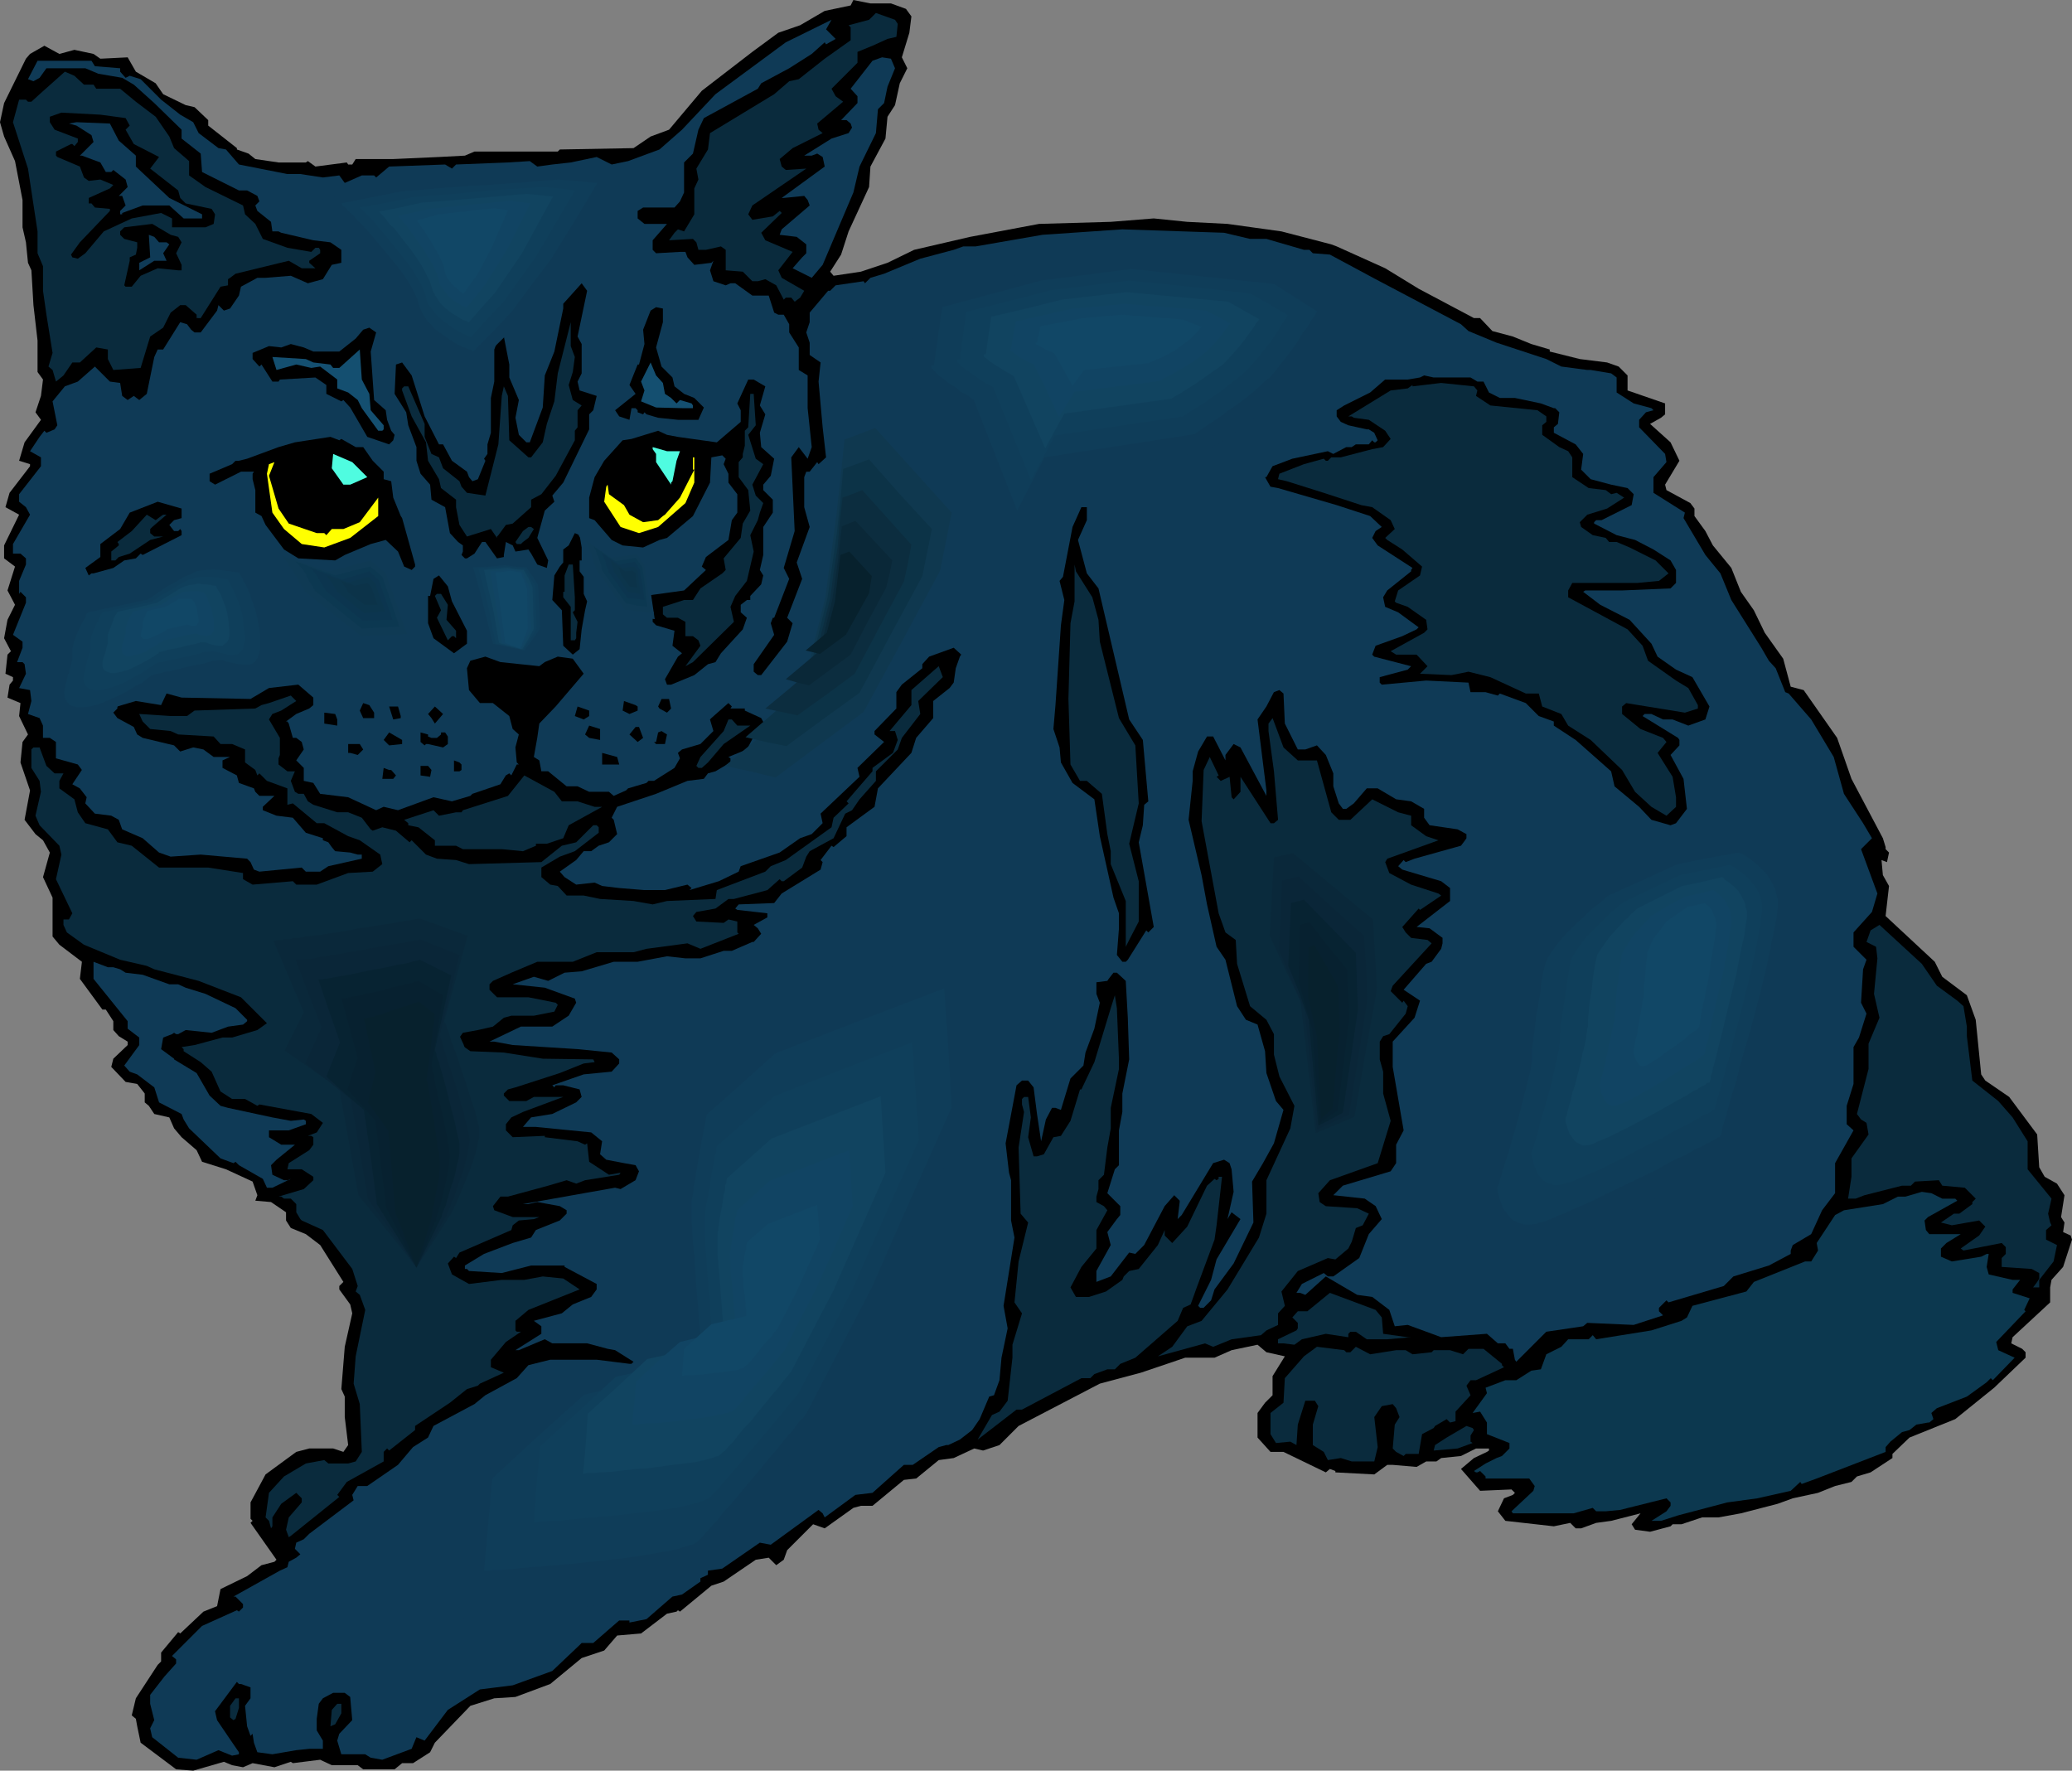 <?xml version="1.0" encoding="UTF-8" standalone="no"?>
<svg
   version="1.0"
   width="129.766mm"
   height="110.904mm"
   id="svg129"
   sodipodi:docname="Cat 61.wmf"
   xmlns:inkscape="http://www.inkscape.org/namespaces/inkscape"
   xmlns:sodipodi="http://sodipodi.sourceforge.net/DTD/sodipodi-0.dtd"
   xmlns="http://www.w3.org/2000/svg"
   xmlns:svg="http://www.w3.org/2000/svg">
  <rect width="100%" height="100%" fill="#808080" stroke="none"/>
  <sodipodi:namedview
     id="namedview129"
     pagecolor="#ffffff"
     bordercolor="#000000"
     borderopacity="0.25"
     inkscape:showpageshadow="2"
     inkscape:pageopacity="0.0"
     inkscape:pagecheckerboard="0"
     inkscape:deskcolor="#d1d1d1"
     inkscape:document-units="mm" />
  <defs
     id="defs1">
    <pattern
       id="WMFhbasepattern"
       patternUnits="userSpaceOnUse"
       width="6"
       height="6"
       x="0"
       y="0" />
  </defs>
  <path
     style="fill:#000000;fill-opacity:1;fill-rule:evenodd;stroke:none"
     d="m 210.888,0.808 3.555,1.293 1.293,1.777 -0.485,3.878 -1.778,5.817 1.293,2.585 -1.778,3.555 -1.131,5.171 -1.778,2.747 -0.485,5.171 -3.555,6.625 -0.323,4.848 -4.848,10.503 -1.778,5.494 -2.586,4.04 0.808,0.97 6.464,-0.97 6.302,-2.101 6.302,-3.07 13.251,-3.07 16.322,-3.07 16.968,-0.485 10.181,-0.808 7.918,0.808 9.534,0.485 12.766,1.777 11.797,3.07 1.293,0.485 11.474,5.171 7.918,4.848 13.09,6.948 h 1.454 l 2.909,3.07 4.848,1.293 4.363,1.777 4.363,1.293 v 0.485 l 7.11,1.777 6.464,0.808 2.747,0.97 2.101,2.101 v 3.555 l 8.888,3.07 v 2.585 l -0.97,0.808 -2.586,1.454 4.848,4.363 2.101,4.363 -3.394,5.656 0.323,1.293 5.656,3.07 0.97,1.293 v 1.777 l 2.586,3.555 1.778,3.393 4.363,5.332 2.262,5.656 3.07,4.363 2.586,5.332 4.363,6.14 1.778,6.625 3.07,0.808 7.918,11.311 3.394,9.695 7.434,14.058 0.646,2.101 v 0.485 l 0.808,0.808 -0.485,2.262 -1.293,-0.485 0.323,3.555 1.454,2.585 -0.808,7.11 11.635,10.827 1.778,3.555 5.818,4.363 2.101,5.817 1.293,12.927 0.97,1.454 5.656,3.878 6.626,8.887 0.485,7.756 1.293,2.262 2.909,1.616 1.778,2.747 -0.808,5.171 0.808,1.293 -0.323,2.262 1.778,0.808 0.323,0.97 -2.101,6.464 -2.747,3.07 -0.323,1.778 v 3.555 l -8.888,8.241 -0.323,1.454 2.586,1.293 0.808,0.808 v 1.293 l -7.434,7.11 -9.211,7.433 -10.827,4.363 -4.04,3.878 v 0.97 l -5.171,3.393 -3.232,0.97 -1.293,1.293 -3.878,0.97 -4.04,1.616 -5.979,1.293 -3.555,1.293 -8.726,2.262 -5.333,0.97 h -3.878 l -4.848,1.616 h -2.101 l -0.485,0.485 -4.848,1.293 -3.555,-0.485 -0.808,-1.293 2.101,-2.585 -6.949,1.778 -3.555,0.485 -3.555,1.293 h -1.293 l -1.293,-1.293 -3.878,0.808 -11.474,-1.293 -1.778,-2.262 1.454,-3.07 2.101,-0.808 0.485,-0.485 -0.808,-0.808 -7.434,0.323 -4.525,-5.171 3.07,-2.585 3.07,-1.454 0.485,-0.323 v -0.485 h -3.07 l -3.555,1.777 -4.686,0.485 -1.131,0.808 h -2.424 l -2.262,1.293 -5.656,-0.485 h -1.293 l -3.07,2.262 -9.211,-0.485 v -0.323 l -1.293,-0.485 -0.97,0.808 -10.019,-4.848 h -3.07 l -3.07,-3.393 v -5.817 l 1.778,-2.424 1.778,-1.777 v -4.525 l 2.909,-4.686 -4.363,-0.97 -2.101,-1.777 -6.141,1.293 -4.04,1.777 h -6.949 l -10.504,3.555 -9.696,2.585 -19.23,10.019 -4.525,4.525 -3.878,1.293 -2.101,-0.485 -4.848,2.262 -3.555,0.485 -5.333,4.363 -2.909,0.323 -7.434,6.14 h -2.747 l -1.778,0.485 -6.787,4.848 -2.747,-0.97 -6.141,6.14 -0.808,2.262 -1.778,1.293 -1.778,-1.777 -3.07,0.485 -7.595,5.171 -2.909,0.97 -7.434,6.14 -0.485,-0.323 -0.323,0.323 -2.262,0.485 -6.141,4.686 -5.656,0.485 -3.07,3.555 -5.333,1.777 -7.434,6.14 -8.242,3.07 -5.01,0.323 -5.656,1.778 -8.403,8.726 -1.131,2.262 -4.04,2.585 h -2.586 l -1.778,1.454 h -7.434 l -1.293,-0.97 h -6.141 l -2.747,-1.293 -6.464,0.808 -0.485,-0.323 -3.878,1.293 -5.171,-0.97 -2.262,0.97 -2.586,-0.485 -1.939,-0.808 -7.272,2.101 -4.04,-0.323 -8.403,-6.302 -0.808,-3.878 -0.323,-1.778 -0.97,-0.808 0.97,-4.04 5.171,-7.918 0.808,-0.808 v -2.101 l 4.04,-4.848 0.485,0.323 5.494,-5.171 3.232,-1.293 0.808,-4.04 6.302,-3.07 3.394,-2.585 3.07,-0.808 0.485,-0.485 -6.141,-8.726 0.485,-0.485 -0.485,-0.485 v -3.878 l 3.555,-6.625 7.272,-5.332 3.07,-0.808 h 5.656 l 2.424,0.808 1.131,-1.616 -0.808,-6.625 v -4.848 l -0.808,-1.777 0.808,-10.019 1.778,-7.918 -0.485,-2.101 -2.586,-3.555 v -0.808 l 0.97,-0.97 -5.494,-8.726 -3.394,-2.585 -3.555,-1.454 -1.131,-1.777 v -1.939 l -3.555,-2.424 -3.717,-0.323 0.485,-1.293 -1.131,-3.232 -6.302,-2.909 -5.656,-1.777 -1.293,-2.747 -3.555,-3.07 -1.778,-2.101 -1.131,-2.585 -3.555,-0.808 -1.293,-1.939 -0.97,-0.808 v -2.101 l -1.778,-2.262 -2.747,-0.485 -3.394,-3.555 0.485,-1.939 3.394,-3.232 v -0.808 l -2.101,-1.293 -1.293,-1.454 v -2.101 L 25.048,238.992 h -0.808 l -5.333,-7.272 0.485,-4.04 -5.333,-4.04 -1.616,-1.939 v -9.211 l -2.262,-4.848 1.616,-5.817 -1.616,-2.909 -1.778,-1.454 -2.586,-3.393 1.293,-6.948 -2.262,-6.625 0.485,-4.848 1.293,-1.778 -2.101,-4.363 0.323,-3.07 -3.07,-1.293 0.485,-3.07 0.808,-0.97 v -0.808 l -1.778,-0.808 0.485,-4.525 0.808,-0.808 -1.616,-3.07 0.808,-4.363 1.778,-3.555 -1.778,-3.393 1.778,-5.656 -2.586,-1.939 v -3.07 l 3.555,-7.272 -3.232,-1.777 0.97,-3.393 4.848,-6.302 v -0.485 L 4.525,109.073 5.818,104.71 9.696,99.378 8.403,97.601 9.696,93.722 10.181,89.844 8.888,88.067 V 80.634 L 7.918,72.231 7.434,63.99 6.626,62.212 6.141,57.365 5.333,53.81 V 47.346 L 3.555,38.135 0.97,32.318 0,28.925 0.97,24.4 6.141,13.897 7.11,12.766 l 3.394,-1.939 3.555,1.939 3.555,-0.97 4.525,0.97 1.616,1.131 6.464,-0.323 1.939,3.393 4.686,2.747 1.778,2.585 5.333,2.585 2.101,0.485 3.232,3.07 v 1.293 l 6.787,5.332 v 0.323 l 2.747,0.97 1.616,1.293 5.494,0.808 h 6.464 l 0.485,-0.323 1.778,1.293 7.434,-0.97 0.323,0.485 h 0.97 l 0.808,-1.293 h 8.888 l 10.827,-0.485 6.141,-0.323 2.262,-0.97 h 19.715 l 0.485,-0.485 17.453,-0.323 4.04,-2.747 4.363,-1.616 7.757,-9.211 11.958,-9.211 6.141,-4.525 5.171,-1.777 5.818,-3.393 6.141,-1.293 L 202,0 l 4.04,0.808 z"
     id="path1" />
  <path
     style="fill:#0a2b3d;fill-opacity:1;fill-rule:evenodd;stroke:none"
     d="m 212.504,5.656 -0.323,3.07 -2.101,0.485 -3.555,1.616 -3.555,1.454 v 2.585 l -6.141,6.14 0.97,1.777 1.778,1.293 -6.141,5.171 0.323,1.454 0.97,0.808 -7.11,3.555 -3.07,2.585 0.485,1.777 0.97,0.808 4.848,-0.323 -12.766,8.726 -0.97,2.101 0.97,1.293 4.848,-0.808 1.616,-1.293 0.485,0.485 -4.848,4.686 0.97,1.777 6.464,2.747 -3.394,4.363 0.808,1.777 5.333,3.07 -0.97,1.616 -1.293,0.97 -0.808,-0.97 h -1.293 l -0.485,0.485 -1.778,-3.393 -2.586,-1.454 -1.778,0.485 h -1.293 l -2.262,-2.262 -4.04,-0.323 v -4.848 l -1.131,-0.808 -3.555,0.808 h -1.778 l -0.485,-1.777 -0.808,-0.808 -5.656,0.323 1.293,-1.777 0.808,-0.808 1.454,0.485 2.424,-4.04 v -6.14 l 0.97,-2.101 -0.485,-2.585 2.747,-4.525 0.485,-3.878 15.19,-9.211 3.555,-3.07 2.262,-0.485 6.141,-4.848 6.141,-4.363 v -3.07 l -0.485,-0.485 4.848,-1.293 1.616,-1.616 4.525,1.616 z"
     id="path2" />
  <path
     style="fill:#0f3a56;fill-opacity:1;fill-rule:evenodd;stroke:none"
     d="m 197.798,9.211 -2.262,1.293 -0.323,-0.485 -3.07,2.747 -5.333,3.393 -6.626,3.555 -0.808,1.293 -12.766,6.948 -1.293,2.747 -1.293,5.656 -2.101,2.101 v 7.11 l -0.97,2.101 -1.293,1.454 h -7.434 l -1.293,0.808 v 1.777 l 1.616,1.293 h 5.333 l -3.394,3.878 v 2.262 l 0.808,0.808 5.656,-0.323 h 1.293 l 0.485,1.293 1.616,1.777 4.04,-0.485 0.485,-0.485 -0.808,2.262 0.808,2.585 2.909,0.97 1.131,-0.485 h 1.131 l 4.04,2.909 h 3.878 l 1.293,4.04 0.97,0.485 h 1.293 l 1.293,2.262 v 1.939 l 2.262,3.555 v 5.332 l 2.101,1.293 v 7.756 l 0.97,9.211 -0.97,2.747 -2.101,-2.747 -1.778,2.424 0.808,17.452 -2.586,8.726 1.293,2.585 -3.555,9.211 h -0.323 l -0.485,1.293 0.808,2.747 -4.848,6.948 v 1.777 l 0.97,0.808 h 0.808 l 6.141,-7.918 1.293,-4.363 -1.293,-1.293 3.555,-9.211 -1.293,-3.878 3.07,-8.403 -1.293,-4.686 v -7.11 l 0.485,-1.293 h 0.808 l 1.778,-2.262 0.323,0.485 1.778,-1.616 -0.808,-7.11 -0.97,-10.827 0.485,-4.525 -2.586,-1.777 v -2.909 l -0.808,-2.424 0.808,-2.424 v -2.262 l 4.363,-5.171 h 0.485 l 1.293,-1.293 6.626,-0.97 0.323,0.485 1.293,-1.293 3.232,-0.97 8.565,-3.555 7.918,-2.101 2.262,-0.808 h 2.909 l 15.837,-2.747 18.907,-1.293 24.078,0.808 6.141,1.454 h 3.878 l 8.888,2.585 h 1.293 l 0.808,0.808 4.04,0.323 10.827,5.817 20.2,10.665 1.778,1.616 6.626,2.747 11.797,3.878 3.555,1.777 6.141,0.808 h 0.808 l 4.848,0.808 1.293,0.97 v 3.555 l 4.04,2.585 4.202,1.131 0.485,0.485 -1.778,0.485 -1.616,1.777 v 1.777 l 6.141,6.302 0.323,1.939 -3.07,3.555 v 3.717 l 7.434,4.686 -0.323,1.293 5.171,8.726 3.555,4.363 2.586,6.302 7.11,11.311 1.778,3.07 1.616,1.778 2.262,5.656 0.808,0.323 5.333,6.14 5.333,8.887 2.424,8.726 4.525,6.948 2.101,3.555 -2.586,2.585 3.878,10.503 -1.293,4.363 -4.363,4.848 v 3.393 l 3.07,3.07 -0.808,2.262 -0.485,7.918 1.293,2.585 -1.778,5.656 -1.293,2.262 v 8.726 l -1.616,5.171 v 4.363 l 1.616,1.454 -4.363,7.756 v 7.11 l -3.07,4.04 -2.586,5.656 -4.363,2.585 -0.485,1.293 v 0.808 l -5.171,2.747 -8.403,2.585 -2.262,2.262 -13.09,3.878 -0.485,-0.485 -1.778,1.777 v 0.808 l 0.97,0.97 -6.949,2.262 -10.989,-0.485 -0.97,0.808 -8.726,1.293 -4.848,4.848 -2.262,2.262 -0.323,-0.485 -0.485,-2.585 h -0.808 l -0.97,-1.293 H 354.55 l -2.586,-2.262 -10.827,0.808 -7.918,-2.909 -3.07,0.323 -1.293,-3.878 -4.04,-3.07 -3.555,-0.485 -7.434,-4.363 -4.848,4.363 -1.293,-0.485 h -0.808 l 1.293,-2.101 5.171,-2.585 0.97,0.808 h 1.293 l 6.141,-4.363 2.262,-5.656 3.07,-3.555 -1.454,-3.07 -2.586,-1.778 -7.434,-0.808 2.262,-2.262 11.312,-3.393 1.293,-1.939 v -4.363 l 1.778,-3.393 -2.586,-15.028 v -5.979 l 5.171,-5.656 1.293,-4.04 -3.878,-2.585 5.333,-6.14 1.293,-0.485 2.262,-3.07 0.323,-1.293 v -1.293 l -3.07,-2.262 -3.07,-0.323 7.918,-6.14 v -3.07 l -2.101,-1.616 -9.211,-2.747 -0.97,-0.808 1.293,-1.454 0.485,0.485 2.101,-0.808 10.989,-3.07 0.97,-1.293 0.323,-0.485 v -0.97 l -2.101,-1.131 -6.626,-0.97 -1.293,-1.777 v -2.101 l -3.07,-1.777 -3.555,-0.485 -4.363,-2.585 h -2.586 l -3.07,3.555 -1.778,1.293 h -0.808 l -0.97,-1.293 -1.293,-4.04 v -3.07 l -1.778,-4.363 -2.101,-2.262 -2.747,0.97 h -1.778 l -3.07,-6.14 -0.323,-7.11 -0.97,-0.808 -1.293,0.485 -1.778,3.393 -2.101,3.07 2.101,16.805 v 1.293 l -6.141,-11.473 -1.616,-0.808 -1.939,2.585 v 1.293 l -2.909,-5.656 h -1.454 l -2.101,3.555 -1.293,4.686 v 2.262 l -0.97,9.211 3.07,13.089 1.293,6.948 2.262,10.019 2.101,3.07 2.747,10.988 2.101,3.232 2.747,1.131 1.778,6.302 0.323,5.171 2.262,6.625 1.778,2.101 -2.262,7.918 -2.586,4.686 -2.586,4.363 0.323,9.695 -4.686,9.695 -4.525,6.14 -0.808,2.585 -1.778,1.777 h -0.808 l -0.485,-0.485 3.07,-6.14 1.293,-4.848 5.656,-9.534 -2.101,-1.616 -0.97,1.616 1.454,-6.464 -0.485,-5.332 -0.485,-1.454 -1.293,-0.808 -2.586,0.808 -7.434,12.281 -0.97,0.97 0.485,-4.04 v -0.323 l -1.293,-1.293 -2.262,2.585 -4.848,9.211 -2.101,2.101 -1.454,-0.323 -4.363,5.656 -3.394,1.293 v -2.585 l 3.394,-6.14 -0.808,-3.07 2.262,-3.07 0.808,-0.97 V 285.53 l -3.07,-3.07 1.778,-5.656 0.97,-0.97 v -8.241 l 0.808,-4.363 v -4.363 l 1.616,-8.08 -0.323,-9.857 -0.485,-8.726 -2.101,-1.939 h -0.808 l -1.131,1.454 -0.323,0.485 -2.586,0.323 v 2.747 l 0.808,2.101 -1.293,6.14 -2.101,5.656 -0.485,3.07 -3.07,3.07 -2.262,7.433 -1.293,-0.485 h -0.808 l -1.454,2.747 -1.131,5.171 -0.97,-6.464 -0.808,-6.302 -1.293,-1.616 h -1.454 l -1.293,1.131 -2.586,13.735 0.808,6.948 0.485,1.778 v 9.534 l 0.808,4.04 -2.586,16.159 0.97,5.332 -1.454,6.948 -0.485,5.332 -1.293,3.555 -1.131,0.323 -2.262,5.332 -1.778,2.585 -2.909,2.262 -2.747,1.293 h -0.485 l -1.778,0.485 -6.141,4.201 h -2.101 l -7.434,6.625 -4.04,0.485 -7.272,5.332 -0.485,-0.97 -0.97,-0.808 -11.312,8.241 -2.586,-0.485 -8.888,6.14 -3.394,0.485 v 0.97 l -1.778,0.808 v 0.808 l -4.363,3.07 -2.262,0.485 -6.141,5.332 -4.04,0.808 v -0.485 h -2.424 l -6.141,5.332 h -2.747 l -0.485,0.485 -6.464,6.14 -9.373,3.393 -7.757,0.97 -7.595,4.848 -5.494,7.272 -1.939,-0.808 -1.131,2.747 -6.949,2.585 -2.747,-0.485 -1.293,-0.808 h -5.656 l -0.97,-3.232 0.485,-1.616 3.07,-3.232 -0.485,-5.494 -1.293,-0.97 h -2.747 l -2.424,1.293 -0.97,1.293 -0.485,3.555 v 2.747 l 1.454,2.424 v 1.939 h -3.232 l -3.07,0.323 -5.656,0.97 -3.555,-0.485 -0.808,-2.262 -0.323,-2.101 -0.485,0.485 -0.808,-2.262 -0.485,-4.848 1.293,-1.778 v -2.585 l -2.262,-0.808 h -0.485 l -0.485,-0.485 -5.171,6.948 0.485,2.101 3.07,4.525 2.101,3.07 v 0.485 l -1.616,0.323 -3.232,-1.293 -5.171,2.262 -4.363,-0.485 -6.141,-4.848 -0.485,-2.101 0.97,-1.939 -0.97,-3.878 v -2.101 l 3.394,-4.363 2.747,-3.07 v -0.97 l -0.97,-0.808 7.11,-7.11 8.242,-3.717 0.485,0.323 0.97,-0.97 v -0.808 l -1.778,-1.777 h -0.485 l 10.989,-6.14 1.778,-0.808 0.323,-1.293 1.778,-0.97 0.97,-0.808 -1.293,-1.293 0.323,-1.454 1.778,-0.808 1.293,-1.293 10.504,-7.918 -0.323,-1.293 1.293,-2.101 h 2.262 l 7.272,-5.009 3.555,-4.201 3.555,-2.262 1.293,-2.747 9.696,-5.171 2.586,-2.101 7.434,-4.04 2.747,-3.07 5.171,-1.293 h 10.989 l 7.757,0.97 h 0.485 l 0.485,-0.485 -4.363,-2.747 -1.778,-0.323 -4.848,-1.293 h -8.242 l -1.778,-0.97 -6.141,2.585 h -0.808 l 6.141,-3.878 v -1.777 l -1.778,-1.293 6.626,-1.777 2.586,-2.101 4.363,-1.777 1.293,-1.777 v -1.293 l -7.595,-4.04 v -0.323 h -7.918 l -6.949,1.777 -7.757,-0.485 -0.485,-0.485 h -0.485 v -0.808 l 4.525,-2.747 6.787,-2.585 4.363,-1.293 1.131,-1.778 5.656,-2.262 1.616,-1.616 v -0.808 l -1.616,-0.97 -5.333,-0.97 -2.101,0.485 h -1.293 l 11.797,-2.101 10.019,-1.777 1.293,0.323 3.555,-2.101 0.808,-2.101 -0.808,-1.454 -2.747,-0.485 -4.202,-0.808 -1.454,-1.293 0.485,-3.07 -2.586,-2.101 -13.09,-1.293 h -3.07 l 1.939,-2.262 5.01,-0.808 5.656,-2.747 1.293,-1.293 -0.485,-1.777 -3.878,-0.97 h -1.778 l -0.323,0.485 -0.485,-0.485 7.434,-2.585 6.626,-0.646 1.778,-1.939 v -0.97 l -1.778,-1.616 -8.08,-0.808 -15.352,-0.97 -4.363,-0.808 h -1.131 l 7.434,-3.555 h 7.434 l 3.878,-2.585 1.778,-3.07 -0.323,-0.97 -7.11,-2.585 -7.595,-0.808 5.01,-1.777 3.394,0.97 3.878,-1.939 4.04,-0.323 7.595,-2.262 h 5.656 l 6.949,-1.293 4.363,0.485 h 3.555 l 5.494,-1.777 h 1.939 l 4.848,-2.101 h 0.323 l 1.778,-1.939 -0.808,-1.293 -0.97,-0.808 3.232,-1.778 v -0.97 l -7.11,-0.808 -0.485,-0.323 0.808,-0.97 8.403,-0.323 1.778,-2.262 9.211,-5.656 0.485,-1.778 -0.485,-0.485 2.586,-3.393 0.485,0.323 3.07,-2.585 v -2.101 l 6.626,-4.848 0.808,-4.363 7.918,-8.403 1.131,-3.555 4.04,-4.686 v -4.04 l 3.878,-3.07 0.97,-1.293 0.485,-3.393 0.97,-2.747 0.323,-0.485 -1.778,-1.616 -5.818,2.101 -1.616,1.778 v 0.97 l -4.848,3.878 -1.293,1.778 v 3.878 l -5.171,5.332 v 0.808 l 2.262,1.778 -6.302,6.14 0.485,2.101 -9.211,8.726 0.485,2.262 -2.586,2.585 -2.747,0.97 -4.848,3.393 -9.211,3.232 -0.485,1.293 -4.686,2.262 -6.949,2.101 0.485,-0.485 -0.97,-0.808 -5.333,1.293 h -4.848 l -5.979,-0.485 -4.04,-0.485 -1.778,-0.808 -4.363,0.485 -2.747,-1.777 -1.131,-1.293 3.878,-2.747 1.778,-2.101 h 1.778 l 1.778,-1.293 2.424,-0.808 1.939,-1.939 -0.808,-3.393 -0.485,-0.485 1.293,-2.585 9.211,-3.07 7.434,-3.07 3.878,-0.485 0.97,-1.293 1.778,-0.485 3.555,-2.101 v -0.97 l -0.485,-0.323 4.363,-1.777 1.616,-3.07 2.747,-2.585 -0.97,-1.777 -3.878,-1.778 v -0.485 h -3.394 l 0.323,-0.485 -0.808,-0.808 -4.04,3.555 -0.323,0.323 0.808,2.747 -3.07,3.07 -4.363,1.293 -0.97,0.808 0.485,1.293 -1.293,2.262 -4.848,3.07 h -1.293 l -0.485,0.485 -4.363,1.293 -0.485,0.485 -2.909,1.293 -1.131,-0.97 h -4.686 l -2.747,-1.293 h -2.586 l -4.363,-3.555 h -1.616 l -0.485,-2.585 -1.293,-0.808 0.808,-4.525 0.485,-3.393 3.878,-4.04 6.626,-7.756 -2.586,-3.555 -3.555,-0.485 -3.07,1.293 -1.293,0.97 -9.211,-0.97 -3.555,-1.293 -3.555,0.97 -0.808,1.778 0.485,5.171 2.586,3.07 h 3.07 l 3.878,3.07 0.808,3.07 1.454,1.293 -0.808,3.07 0.323,3.555 0.485,0.485 h -0.485 l -1.293,2.585 -0.485,-0.485 -0.808,0.485 -1.293,2.101 -6.626,2.262 -0.485,0.485 -4.363,1.293 -4.363,-0.97 -8.403,3.07 -3.394,-0.808 -1.778,0.808 -6.626,-3.07 -6.626,-0.808 -1.616,-2.585 -2.262,-0.485 v -3.07 l -1.778,-1.778 1.778,-2.585 -0.485,-1.777 -1.293,-0.97 h -0.808 l -0.97,-3.393 -0.323,-0.485 h -0.323 l 2.424,-1.777 3.07,-1.293 0.97,-0.808 v -1.777 l -3.555,-3.07 -6.949,0.808 -4.363,2.585 -16.322,-0.323 -3.555,-0.97 -1.293,2.747 -5.979,-0.97 -4.363,1.293 v 0.485 l -0.97,0.97 0.97,1.293 3.878,2.101 0.808,1.777 1.293,0.808 7.434,1.778 1.454,1.454 3.07,-0.97 2.424,0.485 2.424,1.777 h 3.878 l -1.778,0.808 v 1.778 l 3.394,1.777 0.485,1.777 3.555,1.293 0.323,0.808 0.97,0.97 h 3.555 l -2.747,2.585 v 0.808 l 3.232,1.293 3.878,0.485 3.07,3.555 4.04,1.293 v 0.485 l 1.293,0.485 0.808,1.131 0.808,0.97 3.555,0.323 1.778,0.485 h 0.97 v 0.97 l -7.918,1.777 -1.939,1.293 h -3.394 l -0.97,-0.97 -10.019,0.97 -1.293,-0.485 -0.808,-1.778 -0.808,-0.808 -10.989,-0.97 -7.11,0.485 -2.747,-0.97 -3.878,-3.393 -4.848,-2.101 -0.808,-2.262 -1.778,-0.97 -3.878,-0.485 -2.262,-2.424 0.323,-1.454 -1.616,-2.101 -1.778,-0.97 2.262,-3.393 -0.97,-1.293 -5.171,-1.454 v -3.878 l -1.454,-0.97 h -1.616 v -2.909 L 9.373,169.993 6.626,169.023 7.434,165.953 7.11,163.368 4.525,162.883 6.141,159.49 5.818,157.227 5.333,156.743 H 4.04 l 1.293,-3.393 v -1.454 l -2.262,-1.616 3.07,-7.595 v -1.293 l -1.293,-1.293 -0.323,0.485 v -3.07 l 1.616,-3.878 v -1.454 L 4.848,131.05 h -1.778 v -2.262 l 4.04,-6.948 -0.97,-1.777 -1.616,-1.293 v -1.777 l 5.171,-6.625 v -2.101 l -2.586,-1.454 2.262,-3.393 1.131,-1.454 0.485,0.485 1.939,-0.808 0.646,-0.97 -1.131,-5.656 2.909,-3.555 3.07,-1.131 4.04,-3.555 3.555,3.555 2.424,0.323 0.485,3.07 1.293,0.97 1.454,-0.97 1.293,0.97 1.778,-1.454 1.778,-8.726 0.808,-1.777 h 1.293 l 4.04,-6.464 1.616,0.485 0.97,1.293 0.808,0.646 h 1.454 l 3.878,-5.171 0.323,-1.293 1.293,1.293 1.454,-0.485 2.101,-3.07 0.485,-2.101 3.878,-2.101 h 1.939 l 5.979,-0.485 4.04,1.777 3.555,-0.97 2.101,-3.393 2.262,-0.485 v -3.07 l -2.586,-1.777 -4.04,-0.485 -7.595,-1.777 -0.646,-0.323 h -1.454 l -0.323,-2.262 -3.232,-2.585 -0.485,-1.293 0.97,-0.97 -0.485,-1.293 -2.424,-1.293 h -1.939 l -8.726,-4.363 -0.323,-4.363 -4.525,-3.555 V 30.702 L 36.522,24.4 31.674,20.037 28.926,18.421 23.27,17.452 20.2,16.159 H 10.989 L 9.373,18.421 7.918,19.229 6.626,18.744 8.888,14.382 h 12.766 l 0.808,1.293 5.979,0.485 v 0.808 l 1.293,1.454 0.97,-0.485 2.586,0.808 4.848,4.848 4.525,3.555 3.07,1.777 1.293,2.585 4.686,3.555 1.778,0.323 3.07,3.555 11.474,2.262 h 3.07 l 5.333,0.808 3.878,-0.485 1.293,1.777 4.04,-1.777 H 88.557 l 0.485,0.485 3.07,-2.585 13.251,-0.485 1.616,0.97 0.97,-0.97 12.282,-0.485 5.171,-0.323 1.778,1.293 3.555,-0.485 4.363,-0.485 6.141,-1.293 3.555,1.777 3.878,-0.808 7.434,-2.747 5.333,-4.686 7.918,-8.403 16.645,-12.281 10.827,-5.332 -1.293,2.262 z"
     id="path3" />
  <path
     style="fill:#0f3a56;fill-opacity:1;fill-rule:evenodd;stroke:none"
     d="m 211.857,16.159 -1.778,4.363 -0.808,3.878 -1.454,1.454 -0.485,5.656 -3.878,7.918 -1.454,6.14 -7.272,17.129 -2.586,3.07 -4.525,-2.262 2.262,-2.585 0.97,-0.97 v -2.101 l -2.262,-1.777 -4.04,-0.485 0.485,-1.293 6.626,-5.656 -0.485,-1.293 -0.808,-0.97 -4.848,0.485 h -0.485 l 10.181,-7.433 -0.485,-2.262 -1.293,-0.808 -1.293,0.485 h -1.778 l 6.464,-4.04 4.04,-1.293 0.808,-1.293 -0.323,-0.97 -0.97,-0.808 h -1.293 l 3.878,-4.04 v -1.616 l -1.616,-1.777 5.171,-6.625 2.262,-0.808 2.101,0.323 z"
     id="path4" />
  <path
     style="fill:#0a2b3d;fill-opacity:1;fill-rule:evenodd;stroke:none"
     d="m 19.877,20.037 h 2.262 l 0.646,0.97 h 5.656 l 3.717,3.07 4.686,3.555 3.232,4.686 1.131,2.747 3.555,3.07 v 3.393 l 3.878,2.747 8.888,4.363 0.485,2.101 2.424,2.262 1.778,3.555 5.818,2.101 5.656,0.97 0.97,-0.97 h 0.808 l 0.323,0.485 v 0.808 l -2.586,1.777 v 0.485 l 1.454,1.293 h -3.232 l -3.07,-1.777 -12.605,3.07 -1.293,0.97 -0.485,0.323 v 1.454 l -1.778,0.323 -4.686,7.433 H 46.541 V 74.493 L 43.955,72.231 h -1.293 l -2.262,1.777 -1.778,3.555 -3.07,2.101 -2.262,7.433 -6.464,0.485 -1.293,-2.585 v -2.262 l -2.747,-0.485 -3.878,3.555 h -1.778 l -2.101,3.07 -1.778,1.454 -0.808,-2.747 -0.97,-0.808 0.97,-3.232 -1.454,-9.049 -0.808,-5.656 V 63.02 L 8.888,59.95 V 54.779 L 6.626,39.913 3.07,28.925 4.525,23.592 h 1.616 l 0.485,0.485 h 0.808 l 1.939,-1.777 5.979,-5.332 2.262,0.97 z"
     id="path5" />
  <path
     style="fill:#000000;fill-opacity:1;fill-rule:evenodd;stroke:none"
     d="m 29.734,27.955 0.97,1.777 -0.97,0.97 1.939,3.393 5.979,3.07 -2.101,2.747 6.626,5.171 0.485,1.777 1.293,1.293 6.141,1.293 0.808,1.293 -0.323,2.262 -1.939,0.808 h -7.918 v -2.101 l -2.586,-1.293 -6.949,1.293 -6.626,3.07 -4.363,5.171 -1.778,1.293 -1.293,-0.323 -0.323,-0.646 2.101,-2.909 7.11,-7.433 V 49.447 L 22.462,49.123 21.654,48.154 h -0.646 v -1.293 l 5.01,-2.262 0.808,-0.808 -3.07,-1.293 -2.747,0.323 -1.131,-0.808 -0.97,-2.585 -5.333,-2.262 -0.323,-0.323 v -0.97 l 3.555,-1.777 h 0.323 l 0.485,0.485 0.808,-0.97 V 32.803 L 12.928,30.702 11.797,28.925 v -1.293 l 2.747,-0.97 9.211,0.485 z"
     id="path6" />
  <path
     style="fill:#0f3a56;fill-opacity:1;fill-rule:evenodd;stroke:none"
     d="m 28.118,33.288 4.04,3.555 v 2.585 l 7.918,7.433 7.757,3.878 v 0.97 h -4.363 l -3.394,-3.07 h -6.302 l -4.848,1.777 v 0.323 h -0.485 v -0.808 l 1.293,-1.293 -0.808,-2.262 h -0.808 l 2.101,-2.101 -0.485,-1.777 -2.909,-2.262 -0.485,0.485 H 25.048 L 23.755,38.458 19.392,36.843 h -0.485 l 3.232,-3.232 -0.485,-1.616 -3.555,-2.262 -1.778,-0.485 1.778,-0.323 7.918,0.323 z"
     id="path7" />
  <path
     style="fill:#000000;fill-opacity:1;fill-rule:evenodd;stroke:none"
     d="m 42.178,56.072 0.808,1.293 -1.293,2.585 1.293,2.747 v 1.293 h -0.808 l -4.848,-0.485 -4.04,1.777 -2.101,2.585 h -1.454 l -0.323,-0.323 1.293,-5.817 v -0.808 l 1.454,-0.646 0.323,-1.616 v -1.293 l -3.07,-0.808 -0.97,-0.97 v -0.808 l 0.97,-0.97 6.626,-0.808 4.363,2.585 z"
     id="path8" />
  <path
     style="fill:#0f3a56;fill-opacity:1;fill-rule:evenodd;stroke:none"
     d="m 37.653,57.365 h 1.778 l 0.646,0.485 -1.454,2.101 0.808,1.777 h -2.909 l -3.555,2.262 v -1.777 l 2.586,-1.293 -0.323,-5.332 1.293,0.485 z"
     id="path9" />
  <path
     style="fill:#000000;fill-opacity:1;fill-rule:evenodd;stroke:none"
     d="m 136.713,79.664 0.97,1.777 v 6.948 l -0.97,1.939 0.485,2.101 4.04,1.293 -0.808,3.393 -0.97,0.97 v 3.555 l -6.141,12.604 -2.586,3.07 0.485,1.454 -2.262,2.101 -1.778,6.464 2.586,5.332 -0.323,1.777 -2.262,-0.808 -1.454,-2.585 -0.646,-0.97 -3.07,0.485 -0.646,-1.454 -1.616,-0.808 -0.485,3.07 v 0.485 l -1.616,0.323 -2.747,-3.878 h -0.808 l -1.778,2.747 -1.778,1.131 h -0.485 l -0.808,-0.808 0.323,-0.808 v -1.454 l -1.131,-0.808 -1.939,-2.101 -1.131,-6.14 -3.232,-1.778 -0.323,-3.555 -2.262,-2.585 -0.97,-3.07 v -3.232 l -1.939,-5.171 -0.485,-3.07 -2.747,-4.363 0.323,-6.948 1.454,-0.485 2.262,3.07 3.07,9.695 3.394,6.625 h 0.97 l 2.101,3.878 3.555,2.585 0.485,1.293 0.808,0.97 1.293,-0.485 1.778,-4.363 -0.323,-0.485 0.808,-1.131 v -2.262 l 0.808,-2.747 v -8.241 l 0.808,-3.878 v -7.595 l 0.97,-2.585 h 0.808 l 0.485,-0.485 1.293,6.625 v 3.07 l 2.262,5.332 -0.808,4.201 0.808,4.04 1.778,1.777 h 0.808 l 3.07,-8.241 0.485,-7.595 2.262,-5.656 2.101,-10.18 v -1.131 l 4.363,-4.848 1.293,1.777 z"
     id="path10" />
  <path
     style="fill:#000000;fill-opacity:1;fill-rule:evenodd;stroke:none"
     d="m 156.913,76.271 -1.616,5.979 1.293,4.525 2.586,2.585 0.485,2.101 2.262,1.777 2.424,0.97 2.262,2.262 -1.293,2.909 h -4.848 l -4.686,-0.485 -2.747,-0.808 -0.485,-0.485 -0.323,0.485 -1.293,-0.485 v -0.485 l -0.485,-0.485 h -0.97 l -0.485,2.747 -2.424,-0.808 -0.97,-1.454 4.848,-3.878 -1.454,-2.101 1.939,-4.848 h 0.323 l 1.293,-4.848 -0.323,-3.393 1.778,-4.525 1.293,-0.808 1.616,0.323 z"
     id="path11" />
  <path
     style="fill:#0a2b3d;fill-opacity:1;fill-rule:evenodd;stroke:none"
     d="m 136.067,84.512 -0.485,3.555 -0.97,3.07 0.97,3.555 2.101,1.293 -0.97,1.131 v 4.04 l -0.646,0.808 v 2.262 l -4.525,8.403 -3.394,4.363 -2.424,1.293 v 1.778 l -4.363,3.878 -1.616,0.323 -1.778,2.424 -0.323,0.323 v 0.323 l -1.454,-2.101 -5.656,1.778 -1.778,-2.747 -0.808,-4.201 v -1.778 l -3.555,-2.747 -0.485,-2.101 -2.586,-4.363 -0.485,-4.363 -3.394,-6.14 -2.262,-6.14 V 91.945 l 0.485,-0.485 h 0.97 l 3.878,8.887 v 3.07 l 1.616,4.04 1.778,0.808 0.97,2.585 3.878,3.07 0.485,1.293 1.293,1.454 4.363,0.646 3.07,-12.119 0.808,-11.473 0.485,-2.262 0.97,2.262 0.323,10.503 4.525,4.04 h 0.646 l 2.747,-3.555 0.97,-4.363 1.778,-5.332 0.808,-6.625 3.07,-12.119 v 5.656 z"
     id="path12" />
  <path
     style="fill:#000000;fill-opacity:1;fill-rule:evenodd;stroke:none"
     d="m 87.749,83.219 0.808,11.473 2.747,2.424 0.323,2.262 0.97,2.585 0.808,0.97 -0.323,1.293 -0.97,0.97 -5.171,-1.777 -4.04,-6.948 -1.616,-1.777 -0.485,0.323 -3.555,-1.777 v -2.101 l -2.586,-1.777 -8.403,0.485 -0.323,0.485 h -1.454 l -2.586,-4.04 -0.485,0.485 -1.616,-1.777 v -1.454 l 3.878,-1.616 2.909,0.323 2.262,-0.808 3.07,0.808 2.262,0.97 h 6.141 l 3.878,-3.07 1.778,-2.101 1.454,-0.485 1.616,1.131 z"
     id="path13" />
  <path
     style="fill:#144f70;fill-opacity:1;fill-rule:evenodd;stroke:none"
     d="m 87.426,93.238 0.323,3.878 3.07,3.555 v 0.97 l -0.323,0.323 H 89.526 L 85.648,96.631 84.678,94.692 82.416,92.914 79.83,91.945 v -2.101 l -4.04,-3.07 -2.101,0.323 -3.555,-0.808 -4.686,1.293 -0.97,-3.07 7.918,0.485 1.778,0.808 4.04,0.485 0.646,0.808 h 1.454 l 4.848,-4.363 0.485,7.11 z"
     id="path14" />
  <path
     style="fill:#144f70;fill-opacity:1;fill-rule:evenodd;stroke:none"
     d="m 156.913,90.652 0.485,2.585 1.454,0.97 1.293,1.293 0.808,-0.808 2.747,0.808 0.323,0.485 v 0.646 h -2.101 l -6.626,-0.162 -3.555,-1.454 0.808,-2.585 -0.808,-2.101 2.262,-4.525 1.293,3.07 z"
     id="path15" />
  <path
     style="fill:#000000;fill-opacity:1;fill-rule:evenodd;stroke:none"
     d="m 348.086,89.359 1.616,0.97 h 1.454 l 1.293,2.585 2.586,1.293 h 3.555 l 6.141,1.293 3.07,1.131 h 0.323 l 0.97,0.97 -0.323,2.747 -0.97,0.808 v 1.293 l 5.171,2.747 1.778,2.262 -0.485,3.717 2.262,2.262 4.848,1.293 3.878,0.808 1.454,1.454 -0.485,2.585 -7.11,3.555 h -1.293 l -0.485,0.485 v 0.323 l 5.333,2.747 4.363,1.131 4.363,2.262 4.04,2.585 1.293,2.262 v 3.07 l -1.293,1.293 -11.474,0.485 h -8.726 l -0.485,0.323 4.04,3.07 6.949,3.555 5.171,5.656 1.454,3.07 4.363,3.07 3.878,1.777 4.04,6.948 -0.97,3.07 -4.04,1.454 -3.717,-1.454 h -2.262 l -2.747,-1.293 h -1.616 l -0.485,0.485 8.403,5.171 0.323,0.485 v 1.293 l -2.101,2.262 3.07,5.656 0.808,7.11 -2.586,3.393 -1.293,0.485 -4.525,-1.293 -2.909,-3.07 -5.818,-4.848 -0.808,-3.555 -8.403,-7.433 -5.171,-3.393 v -0.97 l -3.555,-1.293 -3.07,-3.07 -6.141,-2.262 -0.485,0.485 -2.909,-0.808 h -3.555 l -0.485,-2.262 -10.019,-0.485 -10.504,0.97 -0.485,-0.485 v -1.293 l 6.626,-1.777 0.808,-0.808 -8.726,-2.262 -0.485,-0.485 0.808,-2.101 6.302,-2.262 3.394,-1.616 0.485,-0.485 -4.848,-3.555 -3.07,-1.293 -0.485,-2.262 0.97,-1.616 5.656,-4.525 v -0.323 l 0.323,-0.485 -8.242,-5.332 -1.293,-1.777 0.808,-1.616 1.454,-0.97 -2.747,-2.585 -7.918,-2.585 -13.898,-4.04 -1.778,-0.323 -1.293,-2.262 h 0.323 l 1.454,-2.585 4.686,-1.777 8.403,-1.778 1.293,0.646 3.07,-1.616 h 1.293 l 0.97,-0.646 h 3.07 l 0.808,-0.97 0.485,0.485 h 0.323 l 0.485,-0.485 -0.808,-1.777 -1.293,-0.808 h -0.485 l -4.363,-0.97 -1.778,-0.808 -0.97,-1.293 v -1.454 l 1.778,-1.131 6.141,-3.07 3.555,-3.07 h 5.333 l 2.909,-0.485 0.97,-0.485 2.262,0.485 z"
     id="path16" />
  <path
     style="fill:#000000;fill-opacity:1;fill-rule:evenodd;stroke:none"
     d="m 181.153,91.46 -1.293,4.525 1.293,2.101 -1.293,4.363 0.323,3.393 3.07,2.747 -0.808,4.04 -1.778,2.101 v 1.293 l 2.262,2.262 v 3.07 l -2.262,3.393 v 6.625 l -0.808,3.555 0.808,1.293 -0.485,2.101 -2.586,2.747 v 0.97 h -0.808 l -1.454,1.131 v 1.778 l 1.454,1.293 -0.97,2.747 -5.171,5.656 -1.293,2.101 -1.778,0.485 -3.232,2.585 -5.494,2.262 h -0.97 l -0.485,-1.293 3.07,-5.332 0.97,-0.808 -2.262,-1.777 0.485,-3.555 -4.363,-1.293 -0.808,-0.808 v -1.777 l 0.323,-0.485 -2.586,-1.778 h -0.485 l -0.485,0.485 -0.808,-2.262 1.293,-1.293 0.808,0.97 9.373,-1.293 5.171,-4.848 -0.97,-0.808 0.97,-2.262 5.333,-4.04 0.808,-4.686 1.293,-1.777 v -4.363 l -2.101,-2.747 v -2.101 l -1.131,-2.262 0.485,-1.293 -0.808,-0.808 -2.586,0.485 -0.323,5.979 -4.04,7.918 -6.141,5.171 -1.778,0.485 -3.878,1.777 -4.848,-0.485 -2.586,-1.293 -4.04,-4.686 -1.293,-0.485 v -4.848 l 1.293,-4.848 2.262,-3.878 4.363,-4.848 2.101,-0.323 6.302,-1.939 2.101,0.97 2.586,0.485 9.211,1.293 5.656,-4.848 v -2.747 l -0.808,-1.616 2.586,-5.656 h 1.293 z"
     id="path17" />
  <path
     style="fill:#0a2b3d;fill-opacity:1;fill-rule:evenodd;stroke:none"
     d="m 349.702,92.43 -0.323,1.293 3.394,2.262 11.15,1.131 2.101,1.454 v 1.293 l -0.97,0.808 v 2.262 l 4.04,2.909 2.101,0.97 0.97,1.454 v 4.686 l 3.878,2.585 4.04,0.485 1.293,0.97 1.293,-0.323 1.778,1.131 -4.04,2.585 -4.686,1.454 -1.778,1.777 0.323,1.131 2.747,1.939 3.07,0.646 0.808,0.97 h 1.778 l 3.07,1.293 6.141,3.07 3.07,3.07 -2.262,1.777 -5.171,0.485 h -15.352 l -0.97,1.778 v 1.616 l 14.059,7.595 3.555,3.878 1.293,3.555 6.626,4.686 2.909,1.778 2.262,4.04 v 0.808 l -3.07,0.97 -13.898,-2.262 -0.97,0.808 v 1.778 l 4.363,3.555 5.333,2.101 0.808,0.97 -2.101,2.585 3.555,5.656 0.808,4.848 v 2.262 l -2.262,2.101 -3.555,-2.101 -3.878,-3.555 -3.07,-5.171 -7.434,-7.11 -5.333,-3.393 -1.616,-2.747 -4.525,-1.778 -0.808,-3.07 h -3.07 l -8.403,-3.878 -5.171,-1.293 -4.04,0.808 -7.434,-0.323 -0.323,0.323 2.101,-2.101 -2.586,-2.747 h -4.848 l -1.293,-0.808 7.918,-4.363 0.808,-0.808 -0.323,-2.262 -4.363,-3.07 -2.747,-0.97 -0.323,-0.323 0.808,-2.585 5.171,-3.555 0.485,-2.101 -4.686,-4.04 -3.555,-2.262 -0.485,-0.485 2.262,-2.101 -0.97,-2.101 -4.363,-3.07 -2.586,-0.485 -8.888,-2.909 -8.726,-2.747 -2.101,-0.485 0.323,-1.293 5.818,-2.262 4.686,-1.293 0.485,0.485 h 0.485 l 0.808,-0.808 h 2.262 l 7.434,-1.939 2.586,-0.485 1.778,-1.939 -1.293,-1.939 -3.878,-2.585 -3.555,-0.485 -0.485,-0.323 h -0.808 l 10.019,-6.14 4.04,-0.485 1.131,-0.808 v 0.323 l 6.787,-0.808 7.757,0.808 z"
     id="path18" />
  <path
     style="fill:#0a2b3d;fill-opacity:1;fill-rule:evenodd;stroke:none"
     d="m 178.891,100.671 -1.778,2.262 1.778,5.656 1.778,1.293 -2.586,4.848 0.808,2.585 1.778,1.777 -0.808,2.262 -0.485,1.777 -1.778,3.555 0.808,3.878 -1.616,6.948 -2.747,3.555 -1.131,2.585 0.808,3.555 -9.696,9.534 -1.778,0.97 3.555,-4.848 -0.485,-1.293 -1.293,-0.97 h -1.778 v -3.393 l -1.778,-0.97 h -2.586 l -0.97,-0.808 v -1.778 l 5.01,-1.616 h 2.101 l 1.778,-2.747 5.171,-3.555 0.808,-0.808 -0.485,-2.747 4.04,-4.848 0.485,-3.393 1.778,-3.07 -0.485,-4.848 -2.262,-3.07 v -3.555 l 0.97,-1.131 v -0.808 l 0.485,-1.939 v -3.555 l 0.808,-0.808 0.485,-7.918 h 0.808 z"
     id="path19" />
  <path
     style="fill:#000000;fill-opacity:1;fill-rule:evenodd;stroke:none"
     d="m 80.8,103.903 3.394,1.939 h 1.778 l 2.262,3.232 2.586,2.585 v 1.777 l 1.778,0.485 0.485,3.878 1.778,4.363 0.323,0.485 3.07,10.988 v 0.485 l -0.808,0.808 -1.778,-0.808 -1.454,-3.555 -2.909,-2.747 -3.555,0.97 -6.141,2.585 -2.262,1.293 -8.726,-0.485 -3.394,-2.101 -4.363,-5.817 -0.97,-2.101 -1.454,-0.808 v -5.332 l -0.646,-2.585 v -1.293 l 0.323,-0.485 h -3.07 l -6.141,3.07 -1.293,-0.808 v -1.778 l 5.333,-2.262 0.808,-0.808 h 0.808 l 1.939,-0.485 7.434,-2.747 3.878,-1.131 8.403,-1.293 2.101,0.808 z"
     id="path20" />
  <path
     style="fill:#4ffce0;fill-opacity:1;fill-rule:evenodd;stroke:none"
     d="m 160.953,106.811 -0.808,2.262 -0.97,4.848 -0.323,0.323 v 0.485 l -3.555,-5.332 v -1.939 l -0.808,-1.131 v -0.485 l 3.394,0.97 z"
     id="path21" />
  <path
     style="fill:#4ffce0;fill-opacity:1;fill-rule:evenodd;stroke:none"
     d="m 86.941,112.952 -4.04,1.778 h -1.616 l -2.747,-3.878 0.323,-3.393 4.525,1.939 z"
     id="path22" />
  <path
     style="fill:#ffff00;fill-opacity:1;fill-rule:evenodd;stroke:none"
     d="m 162.246,119.092 -6.464,5.656 -4.525,1.454 -4.363,-1.454 -3.878,-5.979 0.485,-3.555 0.323,-0.485 0.323,2.262 3.555,2.585 1.293,2.262 3.232,1.777 3.555,-0.485 1.131,-0.97 0.485,-0.323 3.555,-4.04 3.394,-6.625 h -0.323 v -2.909 h 0.323 v 5.979 z"
     id="path23" />
  <path
     style="fill:#ffff00;fill-opacity:1;fill-rule:evenodd;stroke:none"
     d="m 65.933,120.385 2.424,3.555 6.626,2.262 h 1.778 l 0.485,0.485 1.293,-1.454 h 2.747 l 3.878,-1.616 4.363,-5.817 v 4.363 l -6.626,5.171 -6.141,2.262 -5.333,-0.808 -4.202,-3.555 -2.747,-3.878 -1.293,-9.211 0.485,-2.262 1.293,-0.485 -1.293,3.232 z"
     id="path24" />
  <path
     style="fill:#000000;fill-opacity:1;fill-rule:evenodd;stroke:none"
     d="m 42.986,122.647 -1.778,0.485 -1.131,1.131 1.131,1.454 h 0.97 l 0.485,-0.485 0.323,0.485 v 0.97 l -9.211,4.686 -0.485,-0.323 -1.131,1.131 -2.747,0.485 -2.586,1.777 -4.686,1.293 h -0.485 l -0.646,0.485 -0.808,-1.777 3.555,-2.585 v -3.07 l 4.686,-3.555 2.262,-3.878 6.626,-2.585 5.656,1.616 z"
     id="path25" />
  <path
     style="fill:#000000;fill-opacity:1;fill-rule:evenodd;stroke:none"
     d="m 257.267,123.132 -2.101,4.686 2.101,7.918 2.747,3.555 7.272,31.025 3.232,4.848 1.293,14.543 -0.97,0.808 -0.323,4.848 -0.97,4.04 3.555,20.037 -1.293,1.293 -0.485,-0.485 -4.363,6.948 -0.485,0.485 h -0.808 l -1.293,-1.616 0.485,-6.302 v -3.555 l -1.293,-3.717 -3.232,-14.543 -1.293,-8.726 -5.171,-3.878 -2.747,-4.848 -0.323,-3.555 -1.454,-4.363 0.485,-5.656 1.293,-18.906 0.808,-5.979 -1.131,-4.525 0.808,-0.97 2.262,-11.796 2.101,-4.686 h 1.293 z"
     id="path26" />
  <path
     style="fill:#0a2b3d;fill-opacity:1;fill-rule:evenodd;stroke:none"
     d="m 38.138,122.162 0.485,-0.323 h 0.808 l -3.394,2.909 -0.485,0.485 v 0.97 l 0.97,0.808 h 2.101 l -3.07,0.808 -4.848,3.232 -2.586,0.808 -0.808,0.808 H 26.341 v -2.101 l 1.778,-1.454 v -0.323 l -0.323,-0.485 3.394,-2.585 3.555,-3.878 2.101,1.293 z"
     id="path27" />
  <path
     style="fill:#0a2b3d;fill-opacity:1;fill-rule:evenodd;stroke:none"
     d="m 126.371,125.232 -1.293,2.101 -1.293,0.97 -0.485,0.485 h -0.97 l -0.323,-0.485 1.778,-2.585 1.293,-0.97 h 0.646 z"
     id="path28" />
  <path
     style="fill:#000000;fill-opacity:1;fill-rule:evenodd;stroke:none"
     d="m 137.683,129.595 v 3.07 h -0.485 v 2.585 l 0.97,1.293 v 4.04 l 0.808,1.777 -0.485,2.101 -0.808,4.525 -0.485,4.686 -1.616,1.293 -2.262,-2.101 -0.323,-8.403 -2.262,-2.424 0.485,-5.817 1.293,-2.101 0.808,-0.97 v -3.07 l 1.293,-0.97 1.454,-2.909 1.131,0.485 z"
     id="path29" />
  <path
     style="fill:#0a2b3d;fill-opacity:1;fill-rule:evenodd;stroke:none"
     d="m 136.067,141.391 v 3.07 l -0.485,0.485 1.131,2.262 -0.323,2.585 v 1.293 l -0.323,0.485 h -0.97 v -7.918 l -1.778,-2.262 v -1.293 h 0.323 v -3.878 l 0.97,-2.585 h 0.97 z"
     id="path30" />
  <path
     style="fill:#0a2b3d;fill-opacity:1;fill-rule:evenodd;stroke:none"
     d="m 258.56,141.391 1.454,5.332 0.323,5.171 4.525,18.098 3.878,6.464 0.808,13.735 -2.262,9.534 2.262,8.887 v 9.534 l -2.262,4.363 -0.808,1.616 v -10.827 l -3.555,-8.726 v -3.07 l -0.808,-4.04 -1.293,-9.534 -3.555,-3.07 h -1.616 l -2.262,-3.878 -0.485,-15.513 0.485,-17.937 0.97,-5.171 v -8.726 l 0.323,1.616 z"
     id="path31" />
  <path
     style="fill:#000000;fill-opacity:1;fill-rule:evenodd;stroke:none"
     d="m 106.979,142.361 3.555,6.948 v 3.07 l -3.07,2.262 -4.848,-3.555 -1.293,-3.555 v -6.464 h 0.485 l 0.808,-4.04 1.293,-0.808 2.101,2.585 z"
     id="path32" />
  <path
     style="fill:#0a2b3d;fill-opacity:1;fill-rule:evenodd;stroke:none"
     d="m 106.009,143.169 -0.323,3.555 2.262,2.585 v 1.778 l -0.485,-0.485 h -0.485 l -0.97,0.97 -2.586,-5.332 0.97,-1.777 -1.454,-3.393 0.485,-0.485 h 0.97 z"
     id="path33" />
  <path
     style="fill:#0a2b3d;fill-opacity:1;fill-rule:evenodd;stroke:none"
     d="m 217.352,165.953 0.485,3.07 -4.363,5.656 -0.97,2.747 -5.171,5.171 v 2.262 l -3.878,4.363 -1.778,2.585 -1.616,0.808 -2.747,5.817 -5.656,3.07 -0.808,1.293 -0.97,2.585 -4.363,3.232 h -0.485 l -0.485,-0.485 -2.909,2.585 -7.918,2.101 h -1.293 l -3.07,2.262 -4.525,0.808 -0.808,0.97 0.808,1.293 6.464,0.323 1.131,-0.808 2.101,0.485 v 2.585 l 0.323,0.323 -9.05,3.555 -3.07,-1.293 -9.696,1.293 -3.07,0.808 h -8.726 l -5.656,2.262 h -8.403 l -6.141,2.585 -4.363,1.939 -0.808,0.808 v 1.293 l 1.778,1.777 h 7.434 l 6.464,1.293 0.485,0.485 -0.808,1.616 -4.848,0.97 h -5.333 l -1.778,0.485 -2.586,2.101 -3.555,0.808 -3.555,0.646 -0.808,1.131 0.485,1.777 2.101,1.454 7.918,0.323 9.211,1.454 11.958,0.162 0.323,0.646 -2.586,0.323 -5.656,2.262 -10.504,3.393 -1.778,0.485 -0.97,0.97 v 0.485 l 1.293,1.293 h 4.04 l 1.778,-0.97 h 6.949 l -9.534,3.555 -2.747,1.293 -1.293,1.616 v 1.454 l 1.616,1.616 7.595,-0.323 v 0.323 l 7.757,0.97 1.778,0.808 0.485,-0.323 0.485,4.363 4.686,3.07 2.747,-0.485 -0.323,0.485 -8.08,1.293 -2.101,0.808 -2.262,-0.808 -4.363,1.293 -9.534,2.585 h -1.778 l -1.778,2.262 0.323,0.97 4.363,1.616 h 6.302 l -1.293,0.485 -3.555,0.323 -1.454,1.131 -0.323,1.131 -12.282,5.332 -0.808,1.293 -0.485,-0.323 -1.454,1.616 0.97,2.585 4.04,2.262 7.757,-0.97 h 5.333 l 4.363,-0.808 4.848,0.485 3.878,2.585 -12.12,4.848 -3.07,2.585 v 2.262 l 0.323,0.323 h 0.97 l -3.555,2.424 -3.555,4.201 v 1.778 l 3.07,1.293 -5.656,2.585 -0.485,0.485 -2.586,0.808 -4.04,3.232 -8.242,5.494 v 0.97 l -6.141,4.848 -0.485,-0.485 -0.808,0.808 v 2.262 l -8.726,4.848 -2.262,3.07 0.485,0.485 -11.474,9.211 -0.485,0.323 -0.646,-1.777 0.646,-2.909 3.07,-3.555 v -0.97 l -1.293,-1.293 -3.555,2.585 -2.101,3.232 v 2.101 l -0.323,0.485 -0.485,-1.777 -0.808,-0.808 0.808,-5.817 3.555,-3.878 5.171,-3.07 4.363,-0.808 0.97,0.808 h 4.686 l 1.778,-0.485 1.454,-2.262 -0.485,-11.311 -1.454,-4.848 0.485,-6.464 2.262,-10.988 -1.293,-3.555 -0.97,-0.808 0.485,-1.293 -1.293,-4.04 -6.949,-9.211 -5.01,-2.262 -0.323,-0.323 -0.97,-1.616 v -1.939 l -1.293,-1.293 h -1.616 l -0.646,-0.485 h -0.646 l 5.979,-1.777 2.262,-2.101 v -0.808 l -2.747,-1.777 h -3.394 l 0.323,-1.454 4.848,-3.07 0.97,-1.293 v -1.777 l -0.485,-0.323 h -0.808 l 2.101,-0.808 1.454,-2.262 -2.747,-2.101 -12.282,-2.262 -0.485,0.323 -2.909,-1.616 h -3.07 l -2.747,-1.777 -2.101,-4.686 -2.586,-2.262 -4.04,-2.585 v -0.485 l -0.485,-0.485 3.07,-0.485 6.626,-1.777 h 2.262 l 5.979,-1.777 2.262,-1.616 -6.141,-6.14 -10.019,-3.878 -10.504,-2.747 -1.778,-0.808 -6.302,-1.454 -8.565,-3.555 -4.04,-2.909 -0.808,-1.777 v -1.293 h 1.293 l 0.808,-1.454 -3.878,-8.08 1.293,-5.817 -0.485,-2.101 -4.686,-4.848 -0.97,-2.262 1.293,-5.656 -0.323,-2.585 -1.939,-3.07 v -4.363 l 0.485,-0.485 h 1.454 l 1.616,4.363 1.939,1.777 h 2.101 l -0.97,1.777 v 1.777 l 3.555,2.585 0.808,3.07 1.778,2.585 5.333,1.454 2.262,3.07 3.394,0.808 6.464,5.171 h 11.635 l 8.242,1.293 v 1.454 l 2.262,1.293 9.534,-0.808 0.808,0.808 h 4.848 l 7.434,-2.747 5.818,-0.323 2.262,-1.778 -0.485,-2.262 -4.848,-3.393 -2.747,-0.97 -5.656,-3.07 h -1.778 l -5.656,-4.686 -1.293,0.323 v -3.878 l -4.848,-1.777 -1.778,-1.777 -0.485,0.485 -0.485,-1.293 -2.424,-1.778 v -3.07 l -3.07,-1.293 h -2.747 l -1.616,-1.778 -8.403,-0.485 -1.778,-0.808 -4.848,-0.485 -1.778,-1.777 -0.808,-1.777 7.434,0.485 h 3.878 l 1.778,-1.293 14.382,-0.485 1.454,-0.808 1.778,-0.485 5.171,-1.777 1.293,1.293 -3.555,2.262 -2.101,0.808 -0.808,1.293 2.586,4.363 v 4.04 l -0.323,0.808 v 1.454 l 2.101,1.616 h 1.778 l -0.97,2.262 0.97,2.585 0.808,0.485 h 1.293 l 0.97,1.777 1.293,0.808 5.656,1.777 h 2.586 l 3.232,1.293 2.101,2.747 0.485,0.323 2.262,-0.808 3.232,0.808 3.232,2.747 0.485,-0.485 3.394,3.393 2.586,0.97 4.525,0.323 3.07,0.97 17.13,-0.485 4.848,-3.878 3.394,-0.808 4.04,-4.04 h 0.808 l 0.485,0.485 v 1.293 l -5.656,4.363 -3.555,1.293 -4.363,2.585 v 2.262 l 2.101,1.777 1.778,0.323 2.101,2.262 h 4.04 l 3.878,0.808 7.918,0.485 4.525,0.808 3.394,-0.808 11.474,-0.485 0.323,-2.101 11.474,-4.363 1.293,-1.293 3.555,-1.454 10.827,-7.756 0.485,-2.262 3.555,-3.393 -0.485,-0.485 6.141,-7.11 v -0.808 l 4.848,-3.555 1.131,-3.07 -0.646,-2.101 h -1.293 l 5.171,-6.14 v -3.555 l 6.464,-5.656 0.97,2.585 z"
     id="path34" />
  <path
     style="fill:#000000;fill-opacity:1;fill-rule:evenodd;stroke:none"
     d="m 158.853,167.731 -0.97,0.97 -1.778,-0.97 -0.323,-0.485 0.808,-1.777 h 1.778 z"
     id="path35" />
  <path
     style="fill:#000000;fill-opacity:1;fill-rule:evenodd;stroke:none"
     d="m 150.934,167.246 v 0.97 l -1.939,0.808 -1.616,-0.808 0.323,-2.262 2.747,0.97 z"
     id="path36" />
  <path
     style="fill:#000000;fill-opacity:1;fill-rule:evenodd;stroke:none"
     d="m 88.557,168.7 v 1.293 h -2.586 l -0.808,-1.778 0.808,-1.777 1.454,0.485 z"
     id="path37" />
  <path
     style="fill:#000000;fill-opacity:1;fill-rule:evenodd;stroke:none"
     d="m 94.859,169.508 v 0.485 l -1.778,0.323 -0.97,-3.07 h 2.101 z"
     id="path38" />
  <path
     style="fill:#000000;fill-opacity:1;fill-rule:evenodd;stroke:none"
     d="m 102.939,171.286 -0.808,-1.293 -0.808,-0.97 1.616,-1.778 1.939,1.778 z"
     id="path39" />
  <path
     style="fill:#000000;fill-opacity:1;fill-rule:evenodd;stroke:none"
     d="m 139.461,169.508 -1.293,0.808 -2.101,-0.808 0.646,-2.262 2.747,0.97 z"
     id="path40" />
  <path
     style="fill:#000000;fill-opacity:1;fill-rule:evenodd;stroke:none"
     d="m 79.83,170.316 v 1.454 l -3.07,-0.485 v -2.585 l 2.586,0.323 z"
     id="path41" />
  <path
     style="fill:#0a2b3d;fill-opacity:1;fill-rule:evenodd;stroke:none"
     d="m 307.201,180.012 h 4.525 l 3.394,12.281 1.778,1.778 h 2.747 l 5.171,-4.848 6.141,3.07 3.07,0.808 v 2.262 l 3.555,2.585 2.909,0.97 -12.12,4.363 -0.485,0.808 0.97,2.585 5.171,2.747 6.464,2.101 0.646,0.485 -5.01,3.393 -0.323,-0.323 -3.878,4.363 0.808,1.293 1.293,1.293 3.878,0.485 0.97,0.808 -9.211,10.019 -0.485,1.293 2.747,2.747 0.323,-0.485 0.97,1.293 -0.485,1.777 -3.878,4.848 -1.454,0.485 -0.808,1.293 v 4.201 l 0.808,2.909 v 5.171 l 1.778,6.464 -3.07,10.019 -11.312,4.04 -2.747,3.07 0.323,2.101 1.454,0.97 7.434,0.485 2.747,1.293 -1.454,2.747 -1.616,0.646 -0.97,3.232 -0.808,1.616 -3.07,2.585 -1.778,-0.323 -7.11,3.07 -3.878,4.848 0.808,3.393 -1.616,1.778 v 2.747 l -2.747,1.293 -1.293,1.131 -6.949,0.97 -4.363,1.777 -1.939,-0.808 -11.15,3.07 3.394,-2.262 3.555,-4.848 3.394,-1.293 6.141,-7.433 7.434,-12.281 1.778,-5.656 v -7.918 l 5.656,-12.281 0.97,-5.332 -3.555,-6.948 -1.293,-5.171 v -4.848 l -1.778,-3.393 -3.878,-3.232 -3.07,-10.019 -0.323,-5.656 -2.424,-1.777 -1.616,-4.525 -4.04,-21.815 0.485,-12.119 1.454,-3.07 2.101,4.363 -0.485,0.323 0.97,0.97 2.101,-0.97 0.485,4.848 0.485,0.485 1.616,-1.777 v -3.555 l 7.11,10.988 h 0.808 l 0.97,-0.808 -0.97,-11.473 -1.293,-9.534 v -1.777 l 0.97,-1.293 2.586,6.948 z"
     id="path42" />
  <path
     style="fill:#0a2b3d;fill-opacity:1;fill-rule:evenodd;stroke:none"
     d="m 174.528,171.77 h 3.07 l -6.302,4.363 -3.717,4.363 -1.454,1.293 h -0.808 l -0.485,-0.485 0.97,-2.101 5.494,-6.14 1.131,-2.747 h 0.808 z"
     id="path43" />
  <path
     style="fill:#000000;fill-opacity:1;fill-rule:evenodd;stroke:none"
     d="m 142.046,175.164 -2.586,-0.485 -0.97,-0.808 0.97,-2.101 2.586,0.808 z"
     id="path44" />
  <path
     style="fill:#000000;fill-opacity:1;fill-rule:evenodd;stroke:none"
     d="m 152.227,174.679 -1.293,0.97 -1.939,-1.778 1.454,-1.777 h 0.808 z"
     id="path45" />
  <path
     style="fill:#000000;fill-opacity:1;fill-rule:evenodd;stroke:none"
     d="m 157.398,176.133 h -2.101 l -0.485,-0.485 h 0.485 l 0.485,-2.262 0.808,-0.323 1.293,0.808 z"
     id="path46" />
  <path
     style="fill:#000000;fill-opacity:1;fill-rule:evenodd;stroke:none"
     d="m 95.182,176.133 -3.07,0.323 -1.293,-1.293 1.293,-1.778 3.07,1.778 z"
     id="path47" />
  <path
     style="fill:#000000;fill-opacity:1;fill-rule:evenodd;stroke:none"
     d="m 101.323,174.356 0.808,0.323 h 1.293 l 0.97,-0.808 v -0.485 h 0.97 l 0.646,0.97 v 1.778 l -1.131,0.808 -3.555,-0.808 h -0.485 l -0.323,0.323 -0.97,-0.808 v -2.262 l 1.778,0.485 z"
     id="path48" />
  <path
     style="fill:#000000;fill-opacity:1;fill-rule:evenodd;stroke:none"
     d="m 85.971,177.426 -1.293,1.293 -1.778,-0.485 h -0.485 v -2.101 h 2.747 z"
     id="path49" />
  <path
     style="fill:#000000;fill-opacity:1;fill-rule:evenodd;stroke:none"
     d="m 146.571,180.981 h -4.04 v -2.747 l 3.555,0.97 z"
     id="path50" />
  <path
     style="fill:#000000;fill-opacity:1;fill-rule:evenodd;stroke:none"
     d="m 109.241,180.981 v 1.293 l -0.485,0.323 h -1.293 v -2.585 l 1.293,0.485 z"
     id="path51" />
  <path
     style="fill:#000000;fill-opacity:1;fill-rule:evenodd;stroke:none"
     d="m 102.131,182.274 -0.323,1.616 -2.262,-0.323 v -2.262 h 1.778 z"
     id="path52" />
  <path
     style="fill:#000000;fill-opacity:1;fill-rule:evenodd;stroke:none"
     d="m 92.597,182.274 1.131,1.293 -0.646,0.808 h -2.586 l 0.323,-2.585 1.293,0.485 z"
     id="path53" />
  <path
     style="fill:#0a2b3d;fill-opacity:1;fill-rule:evenodd;stroke:none"
     d="m 132.997,189.707 h 3.717 l 4.04,1.293 h 1.778 l -7.918,4.363 -1.293,3.07 -3.878,1.293 h -2.586 v 0.485 l -3.07,1.293 -5.01,-0.485 h -9.211 l -1.616,-0.808 h -5.01 v -1.293 l -3.878,-3.07 -2.424,-0.485 v -0.485 l -0.97,-0.808 6.949,-2.262 1.293,1.293 4.04,-0.808 h 1.293 l 0.323,-0.485 10.666,-3.393 3.878,-4.848 7.11,3.878 z"
     id="path54" />
  <path
     style="fill:#0a2b3d;fill-opacity:1;fill-rule:evenodd;stroke:none"
     d="m 458.459,233.336 4.848,3.555 1.454,1.293 0.808,4.848 v 2.262 l 1.293,10.503 6.141,4.848 3.394,3.878 3.555,5.656 v 6.625 l 5.656,6.948 -0.808,3.555 0.485,2.101 0.323,0.646 -1.293,1.131 v 2.262 l 2.586,1.293 -0.808,3.878 -3.394,4.363 v 1.778 h -1.454 l 0.97,-1.293 0.485,-0.808 v -1.293 l -1.778,-0.97 -7.11,-0.485 v -2.101 l 0.97,-0.97 v -1.616 l -0.97,-0.97 -9.05,1.777 -0.646,-0.485 4.363,-3.07 1.454,-2.101 -1.454,-1.454 -6.464,1.131 -2.586,-0.646 3.07,-2.101 h 1.293 l 3.07,-2.262 v -0.485 l 0.808,-0.808 -2.586,-2.585 -5.333,-0.485 -0.808,-1.293 -5.656,0.323 -0.97,0.97 h -2.101 l -8.888,2.262 -2.101,0.808 h -1.778 l 0.808,-5.171 v -4.363 l 4.04,-5.656 -0.485,-2.747 -1.293,-0.808 -0.97,-1.293 2.747,-10.665 v -5.979 l 2.586,-6.14 -1.293,-5.656 0.808,-8.403 -0.323,-2.747 -2.262,-1.131 0.97,-2.747 2.101,-1.293 10.019,9.211 z"
     id="path55" />
  <path
     style="fill:#0f3a56;fill-opacity:1;fill-rule:evenodd;stroke:none"
     d="m 26.826,228.973 1.616,0.485 1.293,0.808 4.04,0.485 6.302,2.262 h 2.101 l 1.778,0.808 4.686,1.454 7.11,3.393 2.747,2.747 v 0.323 l -0.97,0.808 -3.555,0.485 -3.878,1.454 -6.141,-0.646 -1.778,0.97 h -0.485 l -0.485,-0.323 -0.485,0.323 -2.101,0.808 -0.485,2.747 3.07,2.262 v 0.162 l 5.333,3.232 3.07,5.332 2.586,2.424 1.778,0.485 10.504,2.262 4.363,0.808 3.07,-0.323 0.485,0.323 v 0.808 l -4.04,1.454 h -4.686 v 1.616 l 2.909,1.777 h 3.232 l -4.363,3.555 -1.293,1.293 0.323,2.262 2.747,1.293 h 1.131 l 0.485,-0.323 -4.363,2.101 h -1.293 l -0.97,-2.101 -5.656,-3.232 -0.808,-0.808 -0.485,0.323 -3.07,-1.131 -7.434,-7.11 -1.293,-2.101 -0.485,-1.293 -5.333,-2.747 -1.131,-3.555 -4.04,-3.07 -1.778,-0.646 -1.293,-1.454 3.555,-4.848 v -1.777 l -2.747,-2.101 v -1.778 l -8.08,-10.019 v -4.04 l 3.394,1.293 z"
     id="path56" />
  <path
     style="fill:#0a2b3d;fill-opacity:1;fill-rule:evenodd;stroke:none"
     d="m 264.862,250.788 v 2.262 l -1.939,9.211 v 4.848 l -0.808,4.525 -0.808,6.464 -1.293,1.293 v 2.101 l -0.485,1.777 v 1.293 l 1.778,0.97 0.808,0.97 -2.586,4.686 v 4.363 l -3.555,4.363 -2.586,4.848 1.293,2.262 h 3.07 l 4.04,-1.293 3.878,-2.747 0.323,-0.808 1.293,-1.293 2.262,-0.485 4.525,-5.656 1.616,-3.555 v 1.293 l 1.778,1.777 3.555,-3.878 4.686,-9.695 1.778,-1.616 0.485,0.323 0.485,-0.323 v -0.485 h 0.808 l -1.293,11.473 -0.485,3.393 -4.202,11.311 -1.454,4.04 -1.778,0.808 -1.293,3.07 -10.019,8.726 -3.555,1.454 -1.293,1.293 h -1.778 l -3.07,1.131 -0.97,0.97 h -2.101 l -14.059,7.433 h -1.293 l -9.211,7.11 3.394,-5.817 1.778,-0.808 1.939,-2.585 1.131,-10.18 v -3.07 l 2.262,-7.433 -1.778,-2.585 0.97,-9.695 2.262,-9.211 -1.778,-2.101 -0.485,-15.674 1.293,-8.403 -0.485,-1.777 v -1.293 l 0.485,-0.485 h 0.97 l 0.646,4.848 -0.646,4.686 1.293,4.525 h 0.808 l 1.616,-0.485 2.262,-4.04 1.778,-0.323 2.262,-3.555 2.262,-7.433 h 0.323 l 3.07,-6.464 3.878,-12.766 0.97,-3.07 0.485,3.07 z"
     id="path57" />
  <path
     style="fill:#0c384f;fill-opacity:1;fill-rule:evenodd;stroke:none"
     d="m 459.751,283.752 h 3.07 l 0.485,0.485 -6.949,3.878 -0.808,0.808 0.323,2.262 0.808,0.97 h 7.434 l -3.394,2.101 -1.293,1.293 v 1.939 l 2.586,1.131 6.949,-1.131 1.293,-0.646 h 0.485 l -0.485,3.07 0.485,1.777 5.656,1.293 h 1.778 l -1.778,2.262 v 0.808 l 4.04,1.293 -1.293,2.747 0.323,0.323 -6.949,7.272 0.485,1.939 3.878,1.777 -5.171,5.332 -0.485,-0.485 -0.97,0.97 -4.686,3.393 -7.11,2.747 -1.293,1.131 0.485,1.454 -0.97,0.808 h -0.323 l -2.747,0.485 -1.616,1.293 -1.778,0.485 -2.747,2.262 -1.131,1.293 v 1.131 l -16.322,6.302 -3.555,1.293 -0.323,-0.485 -2.262,2.101 -7.918,1.778 -7.11,0.97 -11.635,3.07 -4.04,1.293 h -2.262 l 3.555,-2.262 0.97,-1.293 v -0.808 l -0.97,-0.97 -10.989,2.747 -3.394,0.323 h -2.262 l -0.808,-0.808 -4.525,1.293 H 358.105 l -0.323,-0.485 5.171,-4.848 0.323,-1.131 -1.293,-1.777 H 351.641 v -0.485 l -1.293,-1.293 -0.646,0.323 h -0.323 l -0.485,-0.323 2.747,-1.778 2.586,-1.293 1.293,-0.485 1.778,-1.777 v -1.293 l -5.333,-2.101 v -2.747 l -1.616,-2.585 -1.778,0.323 3.394,-4.686 -0.323,-1.293 4.686,-1.778 h 2.586 l 3.555,-2.262 2.262,-0.323 1.293,-3.555 3.555,-1.777 1.616,-1.777 h 4.848 l 0.97,-0.97 0.808,0.97 13.09,-2.101 7.11,-2.262 1.293,-0.808 1.293,-2.747 12.766,-3.393 1.778,-2.262 12.12,-4.848 h 1.454 l 1.616,-2.585 -0.323,-1.777 4.363,-6.625 2.101,-1.131 9.211,-1.454 3.555,-1.777 h 1.778 l 3.878,-1.131 2.262,0.323 z"
     id="path58" />
  <path
     style="fill:#0a2b3d;fill-opacity:1;fill-rule:evenodd;stroke:none"
     d="m 327.078,311.869 0.323,3.878 5.818,0.808 h 0.808 l -5.656,0.485 h -4.848 l -2.586,-1.778 h -1.293 l -0.485,0.485 v 0.808 l -5.333,-0.808 -5.656,1.293 -1.778,1.293 -2.586,-0.323 h -1.293 v -0.97 l 4.363,-2.101 0.323,-0.485 v -1.293 l -1.293,-1.293 1.293,-1.454 h 2.262 l 5.333,-4.363 10.827,4.04 z"
     id="path59" />
  <path
     style="fill:#0a2b3d;fill-opacity:1;fill-rule:evenodd;stroke:none"
     d="m 318.675,320.11 h 0.97 l 1.293,-1.293 3.394,1.777 6.141,-0.97 h 2.262 l 1.616,0.97 4.525,-0.485 0.485,-0.485 h 3.878 l 3.07,0.97 1.293,-1.293 h 3.555 l 4.363,3.555 v 0.323 l 0.485,0.485 -6.626,3.07 h -1.293 l -0.97,1.293 0.97,2.262 -3.555,3.878 v 2.262 l -1.293,0.323 -0.808,-0.808 -2.747,1.616 -0.323,0.485 -2.747,1.454 -0.808,4.686 h -3.07 l -0.485,0.485 -1.778,-0.97 -0.808,-0.808 0.485,-5.656 1.131,-1.777 -0.808,-2.101 -0.808,-0.97 -2.586,0.485 -1.778,2.585 0.808,7.11 -0.808,3.393 h -5.333 l -2.586,-0.808 -3.07,0.485 -0.97,-1.939 -2.586,-1.616 v -4.848 l 1.293,-4.363 -0.808,-1.293 h -2.262 l -1.778,5.656 -0.323,4.848 -1.454,-0.808 -3.394,0.323 -1.293,-2.101 v -5.009 l 3.07,-2.424 0.323,-5.817 4.525,-5.171 3.07,-2.262 6.464,0.808 z"
     id="path60" />
  <path
     style="fill:#0a2b3d;fill-opacity:1;fill-rule:evenodd;stroke:none"
     d="m 348.894,338.532 -0.808,1.293 v 1.454 l 0.485,0.323 -3.555,1.293 -5.656,0.485 0.323,-1.293 2.747,-1.778 4.686,-2.747 1.454,0.485 z"
     id="path61" />
  <path
     style="fill:#0a2b3d;fill-opacity:1;fill-rule:evenodd;stroke:none"
     d="m 56.56,404.299 -0.808,2.585 -0.485,0.323 -0.808,-0.646 v -2.747 l 1.293,-1.778 h 0.808 z"
     id="path62" />
  <path
     style="fill:#0a2b3d;fill-opacity:1;fill-rule:evenodd;stroke:none"
     d="m 80.8,405.592 -1.454,2.585 -1.131,0.485 0.323,-3.878 1.293,-1.454 h 0.97 z"
     id="path63" />
  <path
     style="fill:#0f3a56;fill-opacity:1;fill-rule:evenodd;stroke:none"
     d="m 184.224,239.154 -19.392,17.129 v 0.162 0.162 l -0.162,0.162 v 0.97 l -0.162,0.485 -0.323,1.454 -0.323,1.778 -0.323,1.939 -0.485,2.101 -0.323,2.262 -0.808,4.525 -0.323,2.262 -0.323,2.101 -0.323,1.939 -0.162,1.778 -0.162,1.454 v 0.646 0.646 0.485 0.808 0.97 l 0.162,0.97 v 1.293 l 0.162,1.454 v 1.454 l 0.162,1.616 0.323,3.393 0.162,3.717 0.646,7.595 0.323,3.878 0.162,3.555 0.323,3.393 0.162,1.454 0.162,1.616 v 1.293 l 0.162,1.131 0.162,0.97 v 0.97 0.646 0.485 l 0.162,0.323 v 0.162 l -33.128,7.433 -25.694,23.592 -2.101,25.531 v 0 h 0.646 0.646 0.97 l 1.293,-0.162 1.454,-0.162 h 1.616 l 1.939,-0.162 1.939,-0.162 2.262,-0.162 2.262,-0.162 2.424,-0.323 5.171,-0.323 5.333,-0.485 5.333,-0.646 5.171,-0.646 5.171,-0.646 2.262,-0.485 2.262,-0.323 2.101,-0.323 2.101,-0.485 1.778,-0.485 1.616,-0.323 1.293,-0.646 1.293,-0.323 0.808,-0.485 0.646,-0.485 0.646,-0.646 0.646,-0.646 0.646,-0.808 0.808,-0.97 0.97,-1.131 0.97,-1.131 1.131,-1.131 1.131,-1.454 2.424,-2.747 2.424,-2.909 5.171,-6.14 2.586,-3.07 2.262,-2.747 2.262,-2.747 0.97,-1.131 0.97,-1.131 0.808,-1.131 0.808,-0.808 0.646,-0.808 0.646,-0.808 0.323,-0.485 0.485,-0.485 0.162,-0.162 v -0.162 l 18.261,-35.227 22.301,-50.093 -2.101,-33.126 z"
     id="path64" />
  <path
     style="fill:#0f3d59;fill-opacity:1;fill-rule:evenodd;stroke:none"
     d="m 183.577,249.334 -8.08,7.272 -8.242,7.272 v 0 0.162 0.323 l -0.162,0.323 -0.162,0.97 -0.162,1.131 -0.323,1.454 -0.323,1.616 -0.323,1.777 -0.323,1.939 -0.646,3.717 -0.323,1.939 -0.323,1.778 -0.162,1.777 -0.323,1.454 v 1.293 0.97 1.131 0.97 0.808 l 0.162,1.131 v 1.131 l 0.162,2.585 0.323,2.909 0.162,3.07 0.485,6.625 0.323,3.232 0.162,3.07 0.323,2.909 0.162,2.424 0.162,1.131 v 0.97 0.97 l 0.162,0.646 v 0.646 l 0.162,0.485 v 0.323 l -28.118,6.464 -10.989,9.857 -10.827,10.019 -0.97,10.988 -0.97,10.827 h 0.646 0.646 l 0.808,-0.162 h 0.97 1.293 l 1.454,-0.162 1.616,-0.162 1.616,-0.162 1.939,-0.162 1.939,-0.162 2.101,-0.162 4.202,-0.323 4.525,-0.485 4.525,-0.485 4.525,-0.485 4.363,-0.646 1.939,-0.323 1.939,-0.323 1.778,-0.323 1.778,-0.323 1.454,-0.323 1.293,-0.485 1.293,-0.323 0.97,-0.323 0.808,-0.485 0.485,-0.485 0.485,-0.485 0.485,-0.485 0.646,-0.808 0.808,-0.808 0.646,-0.808 0.97,-0.97 1.778,-2.262 2.101,-2.262 2.101,-2.585 4.363,-5.171 2.101,-2.585 2.101,-2.424 1.778,-2.262 0.808,-0.97 0.97,-0.97 0.646,-0.97 0.646,-0.808 0.485,-0.646 0.646,-0.485 0.323,-0.485 0.323,-0.485 0.162,-0.162 v 0 l 15.514,-29.894 9.373,-21.33 9.534,-21.33 -0.808,-14.22 -0.97,-13.897 -19.877,7.595 z"
     id="path65" />
  <path
     style="fill:#0f3f5b;fill-opacity:1;fill-rule:evenodd;stroke:none"
     d="m 183.254,259.514 -13.574,11.796 v 0.162 l -0.162,0.485 v 0.808 l -0.323,0.97 -0.162,1.131 -0.323,1.454 -0.485,2.909 -0.485,3.232 -0.646,3.07 -0.162,1.454 -0.162,1.131 v 1.131 0.808 0.97 0.646 0.808 l 0.162,1.777 0.162,2.101 0.162,2.424 0.162,2.585 0.485,5.332 0.162,2.747 0.162,2.585 0.162,2.262 0.162,2.101 0.162,0.97 v 0.808 l 0.162,0.808 v 0.485 0.646 0.323 0.323 l -11.474,2.585 -11.635,2.585 -8.888,8.241 -9.05,8.241 -0.808,9.049 -0.646,8.887 h 0.323 0.485 l 0.808,-0.162 h 0.808 l 0.97,-0.162 h 1.293 1.293 l 1.293,-0.162 1.616,-0.162 3.232,-0.323 3.555,-0.323 3.717,-0.323 7.434,-0.808 3.555,-0.485 3.232,-0.485 1.616,-0.323 1.293,-0.323 1.293,-0.323 1.131,-0.323 0.97,-0.323 0.808,-0.323 0.646,-0.323 0.485,-0.323 0.323,-0.485 0.485,-0.485 0.485,-0.485 0.646,-0.646 1.293,-1.616 1.616,-1.777 1.616,-1.939 1.778,-2.101 3.555,-4.201 1.778,-2.101 1.778,-2.101 1.454,-1.777 1.293,-1.616 0.646,-0.808 0.646,-0.646 0.323,-0.485 0.485,-0.485 0.323,-0.485 0.162,-0.162 0.162,-0.323 v 0 l 6.464,-12.281 6.302,-12.281 7.757,-17.613 7.918,-17.613 -0.808,-11.634 -0.808,-11.473 -16.322,6.302 z"
     id="path66" />
  <path
     style="fill:#114460;fill-opacity:1;fill-rule:evenodd;stroke:none"
     d="m 182.608,269.533 -10.504,9.372 v 0.162 l -0.162,0.323 v 0.646 l -0.323,0.646 v 0.97 l -0.323,1.131 -0.323,2.424 -0.485,2.424 -0.323,2.424 -0.162,1.131 -0.162,0.97 v 0.808 0.646 0.808 0.97 1.454 l 0.162,1.778 0.162,1.777 0.162,2.101 0.323,4.201 0.323,4.201 0.162,1.777 0.162,1.616 v 1.454 l 0.162,0.97 v 0.485 0.162 0.323 l -18.261,4.04 -6.949,6.464 -7.11,6.464 -0.485,7.11 -0.646,7.11 h 0.323 l 0.485,-0.162 h 0.485 0.646 0.808 l 0.97,-0.162 h 0.97 l 2.262,-0.162 2.747,-0.323 2.747,-0.323 2.909,-0.162 5.818,-0.808 2.747,-0.323 2.586,-0.323 2.262,-0.485 0.97,-0.323 0.808,-0.162 0.808,-0.323 0.646,-0.162 0.485,-0.323 0.323,-0.323 0.323,-0.323 0.485,-0.323 0.808,-0.97 1.131,-1.131 1.131,-1.454 1.293,-1.616 1.454,-1.454 2.747,-3.393 1.454,-1.777 1.293,-1.616 1.293,-1.454 0.97,-1.293 0.808,-0.97 0.808,-0.97 0.162,-0.323 0.323,-0.162 v 0 -0.162 l 10.019,-19.229 12.282,-27.794 -1.131,-18.098 -12.928,5.009 z"
     id="path67" />
  <path
     style="fill:#114463;fill-opacity:1;fill-rule:evenodd;stroke:none"
     d="m 182.123,279.551 -7.595,6.948 v 0.162 l -0.162,0.162 v 0.485 l -0.162,0.485 -0.162,0.808 -0.162,0.646 -0.162,1.777 -0.646,3.555 -0.162,1.454 -0.162,0.646 v 0.485 0.485 l 0.162,0.808 v 1.131 1.131 l 0.162,1.454 0.162,1.454 0.323,3.07 0.162,2.909 0.162,1.293 v 1.293 l 0.162,0.97 v 0.808 0.485 0.162 l -6.464,1.454 -6.626,1.616 -5.171,4.525 -5.171,4.848 -0.97,10.18 h 0.323 0.162 0.485 l 1.131,-0.162 1.454,-0.162 h 1.616 l 1.939,-0.162 2.101,-0.162 2.101,-0.323 4.202,-0.485 1.939,-0.323 1.939,-0.323 1.616,-0.323 1.293,-0.323 1.131,-0.323 0.323,-0.162 0.323,-0.162 0.485,-0.485 0.646,-0.808 0.808,-0.808 0.808,-1.131 1.939,-2.262 2.101,-2.424 1.939,-2.262 0.808,-1.131 0.808,-0.808 0.646,-0.97 0.485,-0.485 0.323,-0.485 h 0.162 l 3.555,-7.11 3.717,-7.11 4.525,-10.019 4.363,-10.019 -0.808,-13.25 z"
     id="path68" />
  <path
     style="fill:#114766;fill-opacity:1;fill-rule:evenodd;stroke:none"
     d="m 181.8,289.731 -4.848,4.201 v 0.162 l -0.162,0.162 -0.162,0.485 v 0.97 l -0.323,1.131 -0.323,2.101 -0.162,0.97 v 0.646 0.323 0.485 0.808 l 0.162,0.808 v 1.778 l 0.323,1.939 0.162,1.777 v 0.808 l 0.162,0.808 v 0.646 0.485 0.323 0 l -8.242,1.939 -6.464,5.817 -0.485,6.464 h 0.162 l 0.323,-0.162 h 0.808 0.808 l 1.131,-0.162 h 1.131 l 2.586,-0.323 2.586,-0.323 2.586,-0.323 0.97,-0.162 0.808,-0.323 0.646,-0.162 0.323,-0.323 0.323,-0.323 0.485,-0.323 0.97,-1.131 1.293,-1.616 1.131,-1.454 1.293,-1.454 0.646,-0.646 0.485,-0.646 0.323,-0.485 0.323,-0.323 0.162,-0.323 h 0.162 l 4.525,-8.726 5.656,-12.604 -0.646,-8.241 z"
     id="path69" />
  <path
     style="fill:#0f3a56;fill-opacity:1;fill-rule:evenodd;stroke:none"
     d="m 200.222,97.277 -2.262,21.492 -3.232,22.299 -7.434,29.894 -20.362,17.129 13.898,3.232 24.563,-18.098 21.331,-39.59 3.232,-15.997 -21.17,-23.592 z"
     id="path70" />
  <path
     style="fill:#0f384f;fill-opacity:1;fill-rule:evenodd;stroke:none"
     d="m 199.899,104.064 -0.97,9.211 -0.97,8.887 -2.586,19.229 -6.302,25.37 -8.726,7.272 -8.726,7.272 5.979,1.293 5.979,1.454 20.846,-15.513 9.05,-16.644 9.05,-16.805 2.747,-13.735 -18.099,-20.037 z"
     id="path71" />
  <path
     style="fill:#0c3347;fill-opacity:1;fill-rule:evenodd;stroke:none"
     d="m 199.576,111.013 -0.646,7.433 -0.808,7.433 -1.131,7.918 -1.131,7.756 -1.293,5.171 -1.293,5.332 -2.586,10.503 -7.11,5.817 -7.11,6.14 4.848,1.131 4.848,0.97 8.565,-6.302 8.726,-6.302 7.434,-13.897 7.434,-13.735 2.262,-11.15 -7.595,-8.241 -7.272,-8.241 z"
     id="path72" />
  <path
     style="fill:#0c2d3f;fill-opacity:1;fill-rule:evenodd;stroke:none"
     d="m 199.414,117.799 -0.646,5.817 -0.485,5.817 -0.97,6.14 -0.808,6.14 -2.101,8.241 -2.101,8.403 -5.494,4.686 -5.656,4.686 7.595,1.616 6.787,-4.848 6.787,-5.009 5.818,-10.988 5.818,-10.827 0.97,-4.363 0.808,-4.363 -5.818,-6.464 -5.818,-6.464 -2.424,0.97 z"
     id="path73" />
  <path
     style="fill:#0a2838;fill-opacity:1;fill-rule:evenodd;stroke:none"
     d="m 199.253,124.586 -0.97,8.564 -1.293,8.887 -2.909,11.958 -4.04,3.393 -4.04,3.393 2.747,0.808 2.747,0.646 9.858,-7.272 4.202,-8.08 4.202,-7.756 0.808,-3.232 0.646,-3.232 -8.726,-9.372 z"
     id="path74" />
  <path
     style="fill:#07212d;fill-opacity:1;fill-rule:evenodd;stroke:none"
     d="m 198.929,131.373 -0.646,5.332 -0.646,5.656 -1.939,7.433 -5.01,4.201 3.394,0.808 6.141,-4.525 5.494,-9.857 0.646,-4.04 -5.333,-5.817 z"
     id="path75" />
  <path
     style="fill:#0f3a56;fill-opacity:1;fill-rule:evenodd;stroke:none"
     d="m 214.928,87.744 2.262,-15.997 26.664,-7.433 24.563,-3.232 38.461,4.201 11.797,7.433 -0.162,0.162 -0.162,0.323 -0.323,0.646 -0.485,0.808 -0.646,0.808 -0.485,0.97 -0.808,1.293 -0.808,1.131 -1.778,2.747 -2.101,2.909 -1.939,2.747 -2.101,2.585 -1.131,1.293 -1.293,1.293 -1.616,1.454 -1.616,1.293 -3.555,2.909 -3.394,2.747 -1.778,1.293 -1.616,1.131 -1.454,0.97 -1.293,0.97 -1.131,0.646 -0.808,0.646 -0.323,0.162 -0.162,0.162 -0.162,0.162 v 0 -0.162 l -40.562,6.464 -7.595,15.028 -11.635,-31.025 h -0.162 v 0 l -0.485,-0.323 -0.646,-0.485 -0.97,-0.646 -1.131,-0.646 -1.131,-0.808 -2.424,-1.777 -1.131,-0.97 -1.131,-0.808 -0.97,-0.808 -0.646,-0.808 -0.485,-0.485 -0.162,-0.323 v -0.323 l 0.162,-0.162 0.162,-0.162 z"
     id="path76" />
  <path
     style="fill:#0f3d59;fill-opacity:1;fill-rule:evenodd;stroke:none"
     d="m 221.069,86.451 0.97,-6.787 0.97,-6.948 23.432,-6.302 21.331,-2.747 33.774,3.555 10.181,6.464 v 0.162 l -0.162,0.162 -0.323,0.646 -0.485,0.646 -0.485,0.646 -0.485,0.97 -0.646,0.97 -0.808,0.97 -1.454,2.424 -1.778,2.424 -1.778,2.262 -1.778,2.262 -0.97,1.131 -1.293,0.97 -1.293,1.293 -1.293,1.131 -3.07,2.424 -3.232,2.262 -1.454,1.131 -1.454,0.97 -1.293,0.808 -1.131,0.808 -0.97,0.646 -0.646,0.485 -0.485,0.323 v 0.162 h -0.162 l -35.552,5.494 -6.464,12.604 -10.342,-26.339 h -0.162 l -0.485,-0.323 -0.485,-0.485 -0.97,-0.485 -0.97,-0.485 -0.808,-0.808 -2.262,-1.454 -0.97,-0.808 -0.97,-0.646 -0.808,-0.808 -0.485,-0.485 -0.485,-0.485 -0.162,-0.485 v -0.162 l 0.162,-0.162 h 0.162 z"
     id="path77" />
  <path
     style="fill:#0f3f5b;fill-opacity:1;fill-rule:evenodd;stroke:none"
     d="m 227.209,85.158 1.454,-11.311 10.181,-2.585 10.019,-2.585 18.422,-2.262 14.382,1.454 14.382,1.616 8.888,5.171 h -0.162 l -0.162,0.323 -0.162,0.323 -0.808,1.131 -0.485,0.808 -1.131,1.777 -1.293,1.939 -1.616,1.939 -1.454,1.939 -1.616,1.777 -0.808,0.97 -0.97,0.808 -1.131,0.97 -1.293,0.97 -2.586,2.101 -2.586,1.777 -1.293,0.97 -1.293,0.808 -1.131,0.646 -0.97,0.646 -0.808,0.485 -0.646,0.485 -0.323,0.162 -0.162,0.162 -15.19,2.262 -15.19,2.262 -2.747,5.171 -2.909,5.332 -8.888,-21.815 v 0 l -0.323,-0.323 -0.646,-0.323 -0.646,-0.323 -0.808,-0.485 -0.97,-0.646 -1.778,-1.293 -1.616,-1.131 -0.808,-0.646 -0.485,-0.485 -0.323,-0.323 -0.162,-0.485 0.162,-0.162 h 0.162 z"
     id="path78" />
  <path
     style="fill:#114460;fill-opacity:1;fill-rule:evenodd;stroke:none"
     d="m 233.35,83.865 0.646,-4.525 0.646,-4.363 8.242,-1.939 8.403,-2.101 15.352,-1.777 24.078,2.262 3.717,2.101 3.717,2.101 h -0.162 v 0.162 l -0.323,0.323 -0.323,0.323 -0.323,0.646 -0.323,0.485 -0.97,1.293 -1.131,1.616 -1.293,1.616 -1.293,1.454 -1.293,1.454 -0.646,0.646 -0.808,0.808 -2.101,1.454 -4.363,3.07 -2.101,1.293 -0.97,0.646 -0.808,0.485 -0.646,0.323 -0.485,0.323 -0.323,0.162 -0.162,0.162 -25.371,3.555 -2.262,4.04 -2.262,4.201 -7.434,-17.129 h -0.162 l -0.162,-0.162 -0.485,-0.323 -0.646,-0.323 -1.293,-0.808 -1.616,-0.97 -1.454,-0.97 -0.485,-0.485 -0.485,-0.323 -0.323,-0.323 v -0.323 -0.162 z"
     id="path79" />
  <path
     style="fill:#114463;fill-opacity:1;fill-rule:evenodd;stroke:none"
     d="m 239.329,82.573 0.485,-3.232 0.646,-3.232 13.413,-3.07 6.141,-0.485 6.141,-0.646 9.534,0.808 4.848,0.323 4.848,0.485 2.909,1.454 2.909,1.616 v 0 0.162 l -0.323,0.162 -0.162,0.323 -0.646,0.808 -0.646,0.97 -0.97,1.131 -0.97,1.131 -2.101,2.101 -0.646,0.485 -0.646,0.485 -1.454,1.131 -3.717,2.262 -1.616,0.97 -1.454,0.646 -0.485,0.323 -0.485,0.323 h -0.162 v 0.162 l -10.181,1.293 -10.181,1.293 -3.717,5.979 -2.909,-6.302 -3.07,-6.14 v 0 l -0.323,-0.162 -0.323,-0.162 -0.485,-0.162 -1.131,-0.646 -1.131,-0.646 -1.131,-0.808 -0.485,-0.323 -0.323,-0.323 -0.162,-0.162 -0.162,-0.162 0.162,-0.162 z"
     id="path80" />
  <path
     style="fill:#114766;fill-opacity:1;fill-rule:evenodd;stroke:none"
     d="m 245.47,81.118 0.808,-3.878 10.019,-1.939 9.211,-0.808 14.382,1.131 4.525,1.777 -0.162,0.162 -0.323,0.323 -0.323,0.485 -0.646,0.646 -1.454,1.454 -1.616,1.131 -0.808,0.646 -1.131,0.808 -2.747,1.454 -1.131,0.485 -1.131,0.485 -0.485,0.162 -0.323,0.162 -0.162,0.162 v 0 l -15.352,1.616 -2.747,3.717 -4.363,-7.756 v 0 h -0.323 l -0.485,-0.323 -0.97,-0.323 -0.808,-0.485 -0.808,-0.485 -0.646,-0.323 -0.323,-0.162 v -0.162 -0.162 z"
     id="path81" />
  <path
     style="fill:#0f3a56;fill-opacity:1;fill-rule:evenodd;stroke:none"
     d="m 76.275,47.023 16.968,-3.07 14.059,-1.131 28.765,-2.101 10.666,1.131 -12.766,20.199 -10.666,13.897 -10.827,10.665 v 0 l -0.485,-0.162 -0.646,-0.323 -0.808,-0.323 -0.97,-0.485 -1.131,-0.485 -1.293,-0.646 -1.293,-0.808 -1.293,-0.808 -1.293,-0.97 -1.293,-0.97 -1.131,-1.131 -1.131,-1.293 -0.808,-1.454 -0.808,-1.454 -0.485,-1.454 -0.323,-0.808 -0.323,-0.97 -0.323,-0.808 -0.646,-0.97 -1.131,-2.101 -1.454,-2.101 -1.778,-2.262 -1.778,-2.262 -3.717,-4.363 -1.778,-1.939 -1.939,-1.939 -1.616,-1.777 -1.454,-1.454 -0.646,-0.646 -0.646,-0.646 -0.485,-0.485 -0.485,-0.323 -0.323,-0.485 -0.323,-0.162 -0.162,-0.162 z"
     id="path82" />
  <path
     style="fill:#0f3d59;fill-opacity:1;fill-rule:evenodd;stroke:none"
     d="m 80.8,48.154 7.272,-1.454 7.272,-1.454 12.12,-0.97 12.443,-0.808 12.282,-0.97 9.211,0.808 -5.494,9.211 -5.494,8.887 -4.686,6.14 -4.525,6.14 -4.525,4.848 -4.686,4.686 -0.162,-0.162 -0.162,-0.162 -0.646,-0.162 -0.646,-0.323 -0.97,-0.323 -0.97,-0.485 -1.131,-0.646 -0.97,-0.646 -2.262,-1.616 -1.131,-0.808 -0.97,-1.131 -0.97,-0.97 -0.808,-1.293 -0.646,-1.293 -0.485,-1.293 -0.162,-0.808 -0.323,-0.808 -0.808,-1.616 -0.97,-1.777 -1.293,-1.939 -1.454,-1.939 -1.616,-1.939 -3.232,-3.878 -1.616,-1.939 -1.454,-1.616 -1.454,-1.454 -1.293,-1.454 -1.131,-0.97 -0.323,-0.485 -0.485,-0.323 -0.323,-0.323 -0.162,-0.323 h -0.162 z"
     id="path83" />
  <path
     style="fill:#0f3f5b;fill-opacity:1;fill-rule:evenodd;stroke:none"
     d="m 85.163,49.123 6.302,-1.131 6.141,-1.293 5.01,-0.485 5.01,-0.323 10.342,-0.97 10.504,-0.646 3.878,0.323 3.717,0.485 -4.525,7.756 -4.686,7.918 -7.757,10.827 -3.878,4.04 -3.717,4.201 -0.162,-0.162 h -0.323 l -0.323,-0.162 -0.646,-0.323 -0.808,-0.323 -0.808,-0.485 -0.808,-0.485 -0.97,-0.646 -1.939,-1.454 -0.808,-0.646 -0.97,-0.97 -0.646,-0.97 -0.808,-0.97 -0.485,-1.131 -0.323,-1.293 -0.485,-1.293 -0.646,-1.454 -0.97,-1.616 -0.97,-1.616 -1.293,-1.777 -1.293,-1.616 -2.747,-3.393 -1.293,-1.616 -1.293,-1.454 -1.131,-1.454 -1.131,-1.131 -0.97,-0.97 -0.646,-0.646 -0.323,-0.323 -0.162,-0.162 z"
     id="path84" />
  <path
     style="fill:#114460;fill-opacity:1;fill-rule:evenodd;stroke:none"
     d="m 89.688,50.093 5.01,-0.97 5.01,-1.131 8.08,-0.646 16.806,-1.454 3.232,0.323 3.07,0.323 -7.434,13.574 -6.302,9.211 -3.07,3.393 -3.07,3.555 h -0.162 l -0.162,-0.162 -0.485,-0.162 -0.485,-0.162 -0.646,-0.323 -0.485,-0.323 -1.616,-0.97 -1.454,-1.131 -1.454,-1.454 -1.131,-1.777 -0.485,-0.97 -0.323,-0.97 -0.323,-1.131 -0.646,-1.293 -0.646,-1.293 -0.808,-1.454 -1.939,-2.909 -2.262,-2.909 -1.131,-1.454 -0.97,-1.293 -1.131,-0.97 -0.808,-1.131 -0.646,-0.808 -0.646,-0.646 -0.323,-0.323 z"
     id="path85" />
  <path
     style="fill:#114463;fill-opacity:1;fill-rule:evenodd;stroke:none"
     d="m 94.213,51.063 3.717,-0.808 3.878,-0.808 3.07,-0.323 3.07,-0.323 6.464,-0.646 6.302,-0.646 4.848,0.646 -2.909,5.656 -2.747,5.494 -2.424,3.878 -2.424,3.878 -2.262,2.909 -2.424,2.909 v 0 l -0.323,-0.162 -0.162,-0.162 -0.485,-0.162 -0.808,-0.485 -1.293,-0.808 -1.131,-0.97 -0.97,-1.293 -0.97,-1.293 -0.323,-0.808 -0.162,-0.97 -0.323,-0.97 -0.485,-0.97 -0.485,-1.131 -0.646,-1.131 -1.616,-2.585 -1.616,-2.262 -1.616,-2.262 -0.646,-0.97 -0.808,-0.808 -0.485,-0.646 -0.485,-0.485 -0.162,-0.323 z"
     id="path86" />
  <path
     style="fill:#114766;fill-opacity:1;fill-rule:evenodd;stroke:none"
     d="m 98.576,52.194 5.333,-1.454 4.202,-0.485 8.888,-0.97 3.232,0.485 -3.878,8.887 -3.232,6.14 -3.394,4.686 v 0 l -0.162,-0.162 -0.485,-0.162 -0.485,-0.485 -0.808,-0.646 -0.808,-0.808 -0.808,-0.97 -0.646,-1.131 -0.323,-1.293 -0.162,-0.808 -0.323,-0.808 -0.808,-1.777 -1.131,-1.939 -1.131,-1.939 -1.131,-1.777 -0.485,-0.646 -0.485,-0.646 -0.323,-0.646 -0.323,-0.323 -0.162,-0.323 z"
     id="path87" />
  <path
     style="fill:#0a2b3d;fill-opacity:1;fill-rule:evenodd;stroke:none"
     d="m 59.146,217.824 8.565,18.26 -5.333,9.534 14.867,9.695 5.333,26.662 15.998,18.098 9.696,-13.897 v 0 l 0.162,-0.162 0.162,-0.162 0.162,-0.323 0.323,-0.808 0.646,-1.131 0.485,-1.293 0.808,-1.454 0.646,-1.616 0.808,-1.777 1.454,-3.555 0.646,-1.778 0.485,-1.616 0.485,-1.777 0.323,-1.454 v -1.293 -1.131 l -0.162,-0.485 -0.162,-0.646 -0.485,-1.616 -0.646,-1.778 -0.646,-1.939 -0.646,-2.101 -0.97,-2.262 -1.616,-4.525 -0.808,-2.262 -0.97,-2.101 -0.646,-1.939 -0.646,-1.616 -0.646,-1.454 -0.162,-0.646 -0.323,-0.808 -0.162,-0.323 -0.162,-0.162 v 0 l 6.464,-21.33 -12.766,-4.201 v 0 l -0.323,0.162 h -0.646 l -0.808,0.162 -0.97,0.162 -0.97,0.162 -1.293,0.162 -1.454,0.162 -1.454,0.323 -1.616,0.162 -3.555,0.485 -3.717,0.485 -3.878,0.646 -3.878,0.485 -3.717,0.485 -3.394,0.485 -1.454,0.162 -1.616,0.162 -1.293,0.162 -1.131,0.162 h -1.131 l -0.808,0.162 h -0.646 -0.485 -0.323 z"
     id="path88" />
  <path
     style="fill:#0a283a;fill-opacity:1;fill-rule:evenodd;stroke:none"
     d="m 64.64,222.51 7.272,17.129 -2.262,4.525 -2.262,4.525 6.464,4.525 6.464,4.525 4.525,25.208 6.949,8.564 6.787,8.564 4.202,-6.464 4.202,-6.625 v 0 -0.162 l 0.323,-0.485 0.323,-0.808 0.485,-0.97 0.485,-1.131 0.646,-1.454 0.646,-1.616 0.646,-1.616 1.293,-3.393 0.485,-1.616 0.485,-1.616 0.323,-1.616 0.323,-1.293 v -1.293 -1.131 l -0.162,-0.485 -0.162,-0.485 -0.323,-1.454 -0.485,-1.777 -0.646,-1.778 -0.646,-2.101 -0.646,-2.101 -1.454,-4.201 -0.646,-2.101 -0.808,-2.101 -0.646,-1.777 -0.485,-1.616 -0.485,-1.293 -0.162,-0.646 -0.162,-0.323 -0.162,-0.485 -0.162,-0.162 v -0.162 -0.162 l 2.747,-10.019 2.747,-10.019 -11.15,-4.04 h -0.162 -0.162 -0.485 l -0.646,0.162 -0.97,0.162 -0.808,0.162 -1.131,0.162 -1.131,0.162 -1.454,0.323 -1.293,0.162 -3.07,0.485 -3.232,0.485 -3.232,0.646 -3.232,0.485 -3.232,0.485 -2.909,0.323 -1.454,0.323 h -1.293 l -1.131,0.323 h -1.131 l -0.808,0.162 h -0.808 l -0.485,0.162 h -0.485 z"
     id="path89" />
  <path
     style="fill:#0a2638;fill-opacity:1;fill-rule:evenodd;stroke:none"
     d="m 69.973,227.196 3.07,8.08 3.07,7.918 -1.939,4.363 -1.939,4.201 5.494,4.201 5.333,4.363 4.04,23.592 5.818,8.08 5.656,8.08 3.555,-6.14 3.555,-6.14 v -0.162 l 0.162,-0.485 0.323,-0.646 0.485,-0.97 0.323,-1.131 0.646,-1.293 0.97,-3.07 1.131,-3.07 0.808,-3.232 0.323,-1.454 0.162,-1.293 0.162,-1.131 -0.162,-1.131 -0.162,-0.97 -0.323,-1.293 -0.485,-1.616 -0.323,-1.777 -0.646,-1.777 -0.485,-2.101 -1.293,-4.04 -0.646,-1.939 -0.646,-1.777 -0.485,-1.777 -0.485,-1.454 -0.323,-1.293 -0.323,-0.97 -0.162,-0.323 v -0.323 l -0.162,-0.162 v 0 l 4.686,-19.068 -9.373,-3.717 v 0 l -0.323,0.162 h -0.323 l -0.646,0.162 -0.646,0.162 -0.808,0.162 -0.97,0.162 -0.97,0.162 -2.262,0.323 -2.586,0.485 -5.494,0.97 -2.747,0.485 -2.586,0.485 -2.586,0.323 -2.262,0.485 -0.97,0.162 h -0.808 l -0.808,0.162 h -0.646 -0.485 -0.323 z"
     id="path90" />
  <path
     style="fill:#072332;fill-opacity:1;fill-rule:evenodd;stroke:none"
     d="m 75.306,231.72 2.586,7.595 2.586,7.433 -3.232,8.08 4.363,4.04 4.525,3.878 1.616,11.15 1.454,11.15 4.686,7.433 4.686,7.595 2.909,-5.817 2.747,-5.656 0.162,-0.162 0.162,-0.485 0.162,-0.646 0.323,-0.97 0.485,-0.97 0.323,-1.293 0.808,-2.747 0.97,-2.909 0.646,-3.07 0.323,-1.293 0.162,-1.131 v -1.293 -0.808 l -0.162,-0.97 -0.323,-1.293 -0.323,-1.454 -0.323,-1.616 -0.485,-1.777 -0.485,-1.939 -0.97,-3.878 -0.485,-1.777 -0.485,-1.778 -0.485,-1.616 -0.323,-1.293 -0.485,-1.131 -0.162,-0.97 -0.162,-0.323 v -0.323 h -0.162 v -0.162 l 1.939,-8.726 1.939,-8.887 -7.434,-3.717 h -0.162 l -0.162,0.162 h -0.323 l -0.485,0.162 h -0.485 l -0.646,0.323 -1.616,0.323 -1.939,0.323 -1.939,0.485 -4.525,0.808 -4.363,0.97 -2.101,0.323 -1.778,0.323 -1.616,0.323 h -0.485 l -0.485,0.162 h -0.485 -0.323 -0.162 z"
     id="path91" />
  <path
     style="fill:#072130;fill-opacity:1;fill-rule:evenodd;stroke:none"
     d="m 80.8,236.245 1.939,7.11 1.939,7.11 -0.646,1.777 -0.646,1.939 -1.131,3.717 6.626,7.433 2.586,20.684 7.11,14.058 2.262,-5.332 2.101,-5.494 h 0.162 l 0.162,-0.485 v -0.646 l 0.323,-0.808 0.323,-0.97 0.323,-1.131 0.646,-2.585 0.646,-2.747 0.485,-2.747 0.323,-1.293 v -1.131 l 0.162,-1.131 -0.162,-0.808 v -0.97 l -0.323,-1.131 -0.162,-1.454 -0.323,-1.454 -0.646,-3.393 -0.808,-3.393 -0.485,-1.778 -0.323,-1.616 -0.323,-1.454 -0.162,-1.454 -0.323,-0.97 -0.162,-0.97 -0.162,-0.485 v -0.162 0 l 1.454,-8.241 1.293,-8.241 -5.818,-3.393 v 0 h -0.162 l -0.162,0.162 h -0.485 l -0.808,0.323 -1.293,0.323 -1.454,0.323 -1.454,0.323 -3.394,0.97 -3.394,0.646 -1.616,0.485 -1.454,0.162 -1.131,0.323 -0.808,0.162 h -0.646 z"
     id="path92" />
  <path
     style="fill:#07212d;fill-opacity:1;fill-rule:evenodd;stroke:none"
     d="m 86.133,240.931 2.747,12.927 -1.778,7.11 4.848,6.787 1.616,19.229 5.01,13.089 3.07,-10.019 v 0 l 0.162,-0.485 0.162,-0.485 0.162,-0.808 0.162,-0.97 0.162,-0.97 0.485,-2.424 0.485,-2.585 0.485,-2.585 v -1.131 l 0.162,-0.97 v -1.939 l -0.162,-0.808 v -0.97 l -0.323,-1.293 -0.162,-1.454 -0.485,-3.232 -0.485,-3.232 -0.485,-3.07 -0.323,-1.454 -0.162,-1.293 -0.162,-0.97 -0.162,-0.808 -0.162,-0.323 v -0.323 l 1.939,-15.351 -3.878,-3.07 -0.162,0.162 -0.485,0.162 -0.646,0.162 -0.808,0.323 -0.97,0.323 -1.131,0.323 -2.424,0.808 -2.262,0.808 -1.131,0.323 -0.97,0.323 -0.808,0.162 -0.646,0.162 h -0.323 z"
     id="path93" />
  <path
     style="fill:#0a2b3d;fill-opacity:1;fill-rule:evenodd;stroke:none"
     d="m 304.777,196.655 -5.333,0.97 -1.131,20.199 8.565,17.129 4.202,34.257 10.827,-4.363 6.302,-33.126 -1.131,-17.937 z"
     id="path94" />
  <path
     style="fill:#0a283a;fill-opacity:1;fill-rule:evenodd;stroke:none"
     d="m 306.07,201.988 -2.262,0.485 -2.262,0.485 -0.485,9.211 -0.485,9.372 3.555,7.756 3.717,7.756 3.555,31.187 4.686,-1.939 4.525,-1.939 2.586,-15.028 2.747,-15.189 -0.97,-16.482 z"
     id="path95" />
  <path
     style="fill:#0a2638;fill-opacity:1;fill-rule:evenodd;stroke:none"
     d="m 307.363,207.482 -1.939,0.485 -1.939,0.485 -0.323,8.241 -0.323,8.403 2.909,7.11 3.07,6.948 1.454,14.22 1.454,14.058 3.717,-1.778 3.878,-1.777 4.363,-27.309 -0.323,-7.433 -0.485,-7.595 -7.757,-6.948 z"
     id="path96" />
  <path
     style="fill:#072332;fill-opacity:1;fill-rule:evenodd;stroke:none"
     d="m 308.656,212.976 -3.07,0.808 -0.646,14.866 2.586,6.302 2.262,6.464 2.262,25.046 2.909,-1.454 2.909,-1.616 3.555,-24.4 -0.485,-13.412 -6.141,-6.302 z"
     id="path97" />
  <path
     style="fill:#072130;fill-opacity:1;fill-rule:evenodd;stroke:none"
     d="m 309.948,218.308 -1.131,0.323 -1.131,0.323 -0.323,13.25 1.616,5.656 1.616,5.656 1.778,22.299 2.101,-1.454 2.101,-1.454 1.454,-10.827 1.293,-10.665 -0.162,-5.979 -0.323,-5.979 -4.525,-5.494 z"
     id="path98" />
  <path
     style="fill:#07212d;fill-opacity:1;fill-rule:evenodd;stroke:none"
     d="m 311.08,223.641 -1.293,0.646 -0.162,11.634 2.101,9.534 0.97,19.391 2.747,-2.424 1.616,-18.744 -0.323,-10.18 z"
     id="path99" />
  <path
     style="fill:#0f3a56;fill-opacity:1;fill-rule:evenodd;stroke:none"
     d="m 396.566,201.988 -19.23,8.403 v 0.162 h -0.162 l -0.162,0.162 -0.323,0.323 -0.97,0.646 -0.97,0.808 -1.454,1.131 -1.454,1.293 -1.454,1.293 -1.616,1.616 -3.394,3.232 -1.454,1.616 -1.454,1.616 -1.131,1.777 -1.131,1.616 -0.646,1.454 -0.323,0.808 v 0.646 l -0.485,3.07 -0.323,1.454 -0.162,1.616 -1.131,6.464 -0.323,3.232 -0.485,2.909 -0.162,1.293 -0.162,1.293 v 1.131 1.131 0.646 l -0.162,0.646 -0.162,0.808 -0.162,0.97 -0.162,0.97 -0.323,1.293 -0.485,2.424 -0.808,2.747 -0.808,3.07 -1.778,6.14 -0.808,2.909 -0.97,2.909 -0.808,2.747 -0.323,1.131 -0.323,1.131 -0.323,1.131 -0.323,0.808 -0.323,0.808 -0.162,0.808 -0.162,0.485 -0.162,0.485 -0.162,0.162 v 0 0.162 l 0.162,0.485 0.162,0.485 v 0.808 l 0.323,0.808 0.323,0.97 0.323,0.97 0.485,0.97 0.646,0.97 0.646,0.808 0.97,0.97 0.97,0.646 1.131,0.485 1.293,0.323 h 1.616 l 0.808,-0.162 0.808,-0.162 0.97,-0.162 1.293,-0.485 1.293,-0.323 1.454,-0.646 1.616,-0.485 1.778,-0.808 1.778,-0.808 1.939,-0.808 4.04,-1.777 4.363,-1.939 8.726,-4.201 4.363,-2.101 4.04,-1.939 1.939,-0.97 1.778,-0.97 1.616,-0.808 1.616,-0.808 1.454,-0.808 1.293,-0.646 1.131,-0.485 0.97,-0.485 0.808,-0.485 0.646,-0.162 0.323,-0.162 0.162,-0.162 v -0.162 l 0.162,-0.485 0.162,-0.646 0.323,-1.131 0.323,-1.293 0.485,-1.454 0.646,-1.777 0.485,-1.778 0.646,-2.101 0.646,-2.262 0.646,-2.424 0.808,-2.424 1.454,-5.332 1.616,-5.494 2.909,-11.15 1.454,-5.494 0.646,-2.585 0.485,-2.424 0.485,-2.262 0.485,-2.262 0.323,-1.939 0.323,-1.939 0.323,-1.616 0.162,-1.454 v -1.131 -0.97 l -0.323,-1.454 -0.485,-1.454 -0.646,-1.454 -0.646,-1.293 -0.808,-1.131 -0.97,-0.97 -0.97,-0.97 -0.808,-0.808 -0.97,-0.808 -0.97,-0.646 -0.808,-0.485 -0.646,-0.485 -0.646,-0.323 -0.485,-0.323 -0.323,-0.162 h -0.162 z"
     id="path100" />
  <path
     style="fill:#0f3d59;fill-opacity:1;fill-rule:evenodd;stroke:none"
     d="m 397.051,204.573 -8.08,3.717 -8.242,3.717 v 0.162 h -0.162 l -0.485,0.323 -0.646,0.646 -0.97,0.808 -1.131,0.808 -1.293,1.131 -1.293,1.293 -1.454,1.293 -2.747,2.747 -1.293,1.454 -1.131,1.454 -1.131,1.616 -0.808,1.293 -0.485,1.454 -0.323,1.293 -0.485,2.424 -0.323,2.909 -0.97,5.656 -0.323,2.747 -0.323,2.585 -0.323,2.262 v 1.131 0.97 0.485 0.485 l -0.323,1.616 -0.162,0.97 -0.323,0.97 -0.485,2.262 -0.646,2.262 -0.646,2.747 -1.454,5.332 -0.808,2.585 -0.646,2.424 -0.808,2.424 -0.646,1.939 -0.162,0.97 -0.323,0.808 -0.162,0.646 -0.162,0.646 -0.162,0.485 -0.162,0.323 -0.162,0.323 v 0 0.162 l 0.162,0.323 v 0.485 l 0.162,0.646 0.162,0.808 0.323,0.808 0.646,1.778 0.646,0.808 0.646,0.808 0.646,0.808 0.808,0.485 1.131,0.485 1.131,0.323 h 1.131 l 1.616,-0.162 0.808,-0.323 0.97,-0.162 1.131,-0.485 1.293,-0.485 1.293,-0.646 1.454,-0.485 1.616,-0.808 1.616,-0.646 3.555,-1.616 3.555,-1.777 7.434,-3.555 3.717,-1.777 3.394,-1.939 1.616,-0.808 1.616,-0.646 1.454,-0.808 1.293,-0.808 1.293,-0.485 1.131,-0.646 0.97,-0.485 0.808,-0.485 0.646,-0.323 0.485,-0.323 h 0.323 v -0.162 l 0.162,-0.162 0.162,-0.323 0.162,-0.646 0.162,-0.97 0.323,-1.131 0.485,-1.293 0.323,-1.454 0.485,-1.777 0.485,-1.778 0.646,-1.939 0.646,-2.101 0.485,-2.101 1.293,-4.686 1.454,-4.848 2.586,-9.857 1.131,-4.686 0.485,-2.262 0.485,-2.262 0.323,-1.939 0.485,-1.939 0.323,-1.777 0.323,-1.616 0.162,-1.454 0.162,-1.293 v -0.97 -0.808 l -0.323,-1.293 -0.323,-1.293 -0.646,-1.293 -0.646,-1.131 -0.646,-0.97 -0.808,-0.808 -1.616,-1.616 -0.808,-0.646 -0.808,-0.646 -0.646,-0.485 -0.646,-0.323 -0.485,-0.323 -0.485,-0.162 -0.323,-0.162 v 0 l -7.272,1.293 z"
     id="path101" />
  <path
     style="fill:#0f3f5b;fill-opacity:1;fill-rule:evenodd;stroke:none"
     d="m 397.697,207.159 -13.574,6.464 v 0.162 l -0.485,0.323 -0.485,0.323 -0.808,0.808 -0.97,0.646 -0.97,0.97 -1.131,1.131 -1.131,1.131 -2.424,2.424 -1.939,2.585 -0.808,1.131 -0.808,1.293 -0.485,1.131 -0.162,1.131 -0.323,2.262 -0.323,2.262 -0.808,5.009 -0.323,2.262 -0.323,2.262 -0.162,1.939 v 0.808 0.808 0.485 l -0.162,0.485 v 0.646 l -0.162,0.646 -0.323,1.777 -0.485,1.939 -0.485,2.101 -0.485,2.262 -1.293,4.525 -0.646,2.262 -0.646,2.101 -0.485,2.101 -0.485,1.777 -0.485,1.454 -0.162,0.646 -0.162,0.485 -0.162,0.323 v 0.323 l -0.162,0.162 v 0.162 0.162 l 0.162,0.162 v 0.485 l 0.162,0.485 0.323,1.454 0.646,1.454 0.323,0.808 0.646,0.646 0.485,0.646 0.808,0.485 0.808,0.323 0.97,0.323 h 0.97 l 1.131,-0.162 0.808,-0.323 0.808,-0.162 0.97,-0.323 0.97,-0.485 1.131,-0.485 1.131,-0.485 2.747,-1.131 2.909,-1.454 2.909,-1.454 6.141,-3.232 3.07,-1.454 2.747,-1.616 2.586,-1.293 1.293,-0.646 1.131,-0.646 0.97,-0.485 0.808,-0.646 0.97,-0.323 0.646,-0.323 0.485,-0.323 0.323,-0.323 h 0.323 v -0.162 h 0.162 V 262.261 l 0.162,-0.646 0.323,-0.808 0.162,-0.97 0.323,-1.131 0.485,-1.293 0.323,-1.454 0.485,-1.616 0.323,-1.616 0.646,-1.777 0.485,-1.939 0.97,-4.04 1.131,-4.04 2.101,-8.403 0.97,-4.201 0.808,-3.717 0.323,-1.778 0.323,-1.777 0.323,-1.454 0.162,-1.454 0.162,-1.131 0.162,-1.131 v -0.808 -0.808 l -0.162,-1.131 -0.323,-1.131 -0.485,-0.97 -0.485,-0.97 -1.293,-1.616 -1.293,-1.293 -1.293,-0.97 -0.646,-0.485 -0.485,-0.323 -0.485,-0.323 -0.323,-0.162 h -0.162 l -0.162,-0.162 z"
     id="path102" />
  <path
     style="fill:#114460;fill-opacity:1;fill-rule:evenodd;stroke:none"
     d="m 398.182,209.744 -10.666,5.332 v 0 l -0.323,0.323 -0.485,0.485 -0.646,0.485 -0.646,0.808 -0.808,0.646 -1.778,1.939 -1.778,1.939 -1.616,2.262 -0.646,0.97 -0.646,0.97 -0.323,1.131 -0.162,0.808 -0.323,1.939 -0.323,1.939 -0.162,1.939 -0.323,2.101 -0.323,1.939 -0.162,1.939 -0.162,1.616 v 1.454 0.323 l -0.162,0.485 -0.162,1.131 -0.162,1.293 -0.323,1.616 -0.485,1.778 -0.323,1.777 -0.97,3.878 -0.485,1.939 -0.646,1.777 -0.323,1.616 -0.485,1.616 -0.323,1.131 -0.162,0.97 -0.162,0.323 -0.162,0.323 v 0.162 0 0.162 0.162 0.485 l 0.162,0.323 0.323,1.131 0.485,1.293 0.808,1.131 0.485,0.646 0.485,0.323 0.646,0.323 0.646,0.323 h 0.97 l 0.808,-0.162 0.646,-0.162 0.646,-0.323 0.646,-0.323 0.808,-0.323 1.939,-0.808 1.939,-0.97 2.262,-1.131 2.424,-1.293 4.848,-2.585 2.262,-1.293 2.262,-1.293 2.101,-1.131 1.778,-1.131 0.808,-0.323 0.646,-0.485 0.646,-0.323 0.646,-0.323 0.323,-0.323 0.323,-0.162 h 0.323 v -0.162 0 l 0.162,-0.323 0.162,-0.485 v -0.646 l 0.323,-0.808 0.162,-0.97 0.323,-1.131 0.323,-1.131 0.323,-1.293 0.323,-1.454 0.808,-3.07 0.808,-3.393 0.808,-3.393 1.778,-7.11 0.646,-3.393 0.646,-3.232 0.323,-1.454 0.323,-1.293 0.162,-1.293 0.162,-1.293 0.162,-0.97 0.162,-0.808 V 215.723 l -0.323,-0.97 -0.162,-0.97 -0.808,-1.616 -0.808,-1.293 -1.131,-1.131 -0.97,-0.808 -0.97,-0.646 -0.323,-0.323 -0.162,-0.162 -0.162,-0.162 h -0.162 l -4.686,1.131 z"
     id="path103" />
  <path
     style="fill:#114463;fill-opacity:1;fill-rule:evenodd;stroke:none"
     d="m 398.667,212.33 -3.878,2.101 -3.717,2.262 h -0.162 l -0.162,0.162 -0.323,0.485 -0.485,0.485 -0.485,0.485 -0.646,0.646 -1.293,1.454 -1.293,1.616 -1.131,1.777 -0.485,0.808 -0.485,0.808 -0.323,0.808 v 0.646 l -0.323,1.454 -0.162,1.616 -0.162,1.616 -0.323,1.777 -0.162,1.616 -0.162,1.454 v 1.293 1.131 l -0.162,0.646 -0.162,0.97 v 0.97 l -0.323,1.293 -0.646,2.909 -0.646,3.232 -0.646,2.909 -0.323,1.454 -0.323,1.131 -0.323,0.97 -0.162,0.808 v 0.485 l -0.162,0.162 v 0.162 l 0.162,0.646 0.162,0.97 0.485,1.131 0.485,0.97 0.323,0.323 0.323,0.323 0.485,0.323 0.646,0.162 h 0.485 l 0.646,-0.162 0.97,-0.323 1.131,-0.485 1.293,-0.646 1.454,-0.808 1.616,-0.97 1.778,-0.97 3.555,-2.101 1.778,-1.131 1.454,-0.97 1.616,-0.97 1.293,-0.808 1.131,-0.646 0.808,-0.646 0.323,-0.162 0.162,-0.162 0.162,-0.162 v 0 0 l 0.162,-0.323 0.162,-0.323 v -0.485 l 0.162,-0.646 0.162,-0.808 0.323,-0.808 0.162,-0.97 0.485,-2.262 0.485,-2.424 0.646,-2.747 0.646,-2.747 1.293,-5.656 0.485,-2.747 0.485,-2.585 0.323,-2.424 0.162,-0.97 0.162,-0.97 0.162,-0.808 v -0.646 -1.131 l -0.323,-1.616 -0.485,-1.131 -0.646,-1.131 -0.808,-0.97 -0.808,-0.646 -0.646,-0.646 -0.323,-0.162 -0.162,-0.162 h -0.162 z"
     id="path104" />
  <path
     style="fill:#114766;fill-opacity:1;fill-rule:evenodd;stroke:none"
     d="m 399.313,214.753 -4.848,3.393 v 0 l -0.162,0.162 -0.162,0.323 -0.323,0.323 -0.646,0.97 -0.808,0.97 -0.97,1.293 -0.646,1.293 -0.485,1.293 -0.323,0.646 v 0.646 l -0.162,0.97 -0.162,1.293 -0.162,2.424 -0.323,2.424 v 0.97 0.97 0.485 l -0.162,0.646 -0.162,0.808 -0.162,0.97 -0.323,2.101 -0.485,2.424 -0.323,2.262 -0.323,0.97 -0.162,0.97 -0.162,0.808 v 0.485 l -0.162,0.323 v 0.162 0.162 0.646 l 0.162,0.646 0.323,0.808 0.323,0.646 0.485,0.646 0.162,0.162 0.485,0.162 h 0.323 0.323 l 0.646,-0.323 0.646,-0.323 0.808,-0.646 0.97,-0.485 2.101,-1.616 2.101,-1.454 2.262,-1.616 0.808,-0.808 0.808,-0.646 0.808,-0.485 0.485,-0.323 0.323,-0.323 0.162,-0.162 v 0 -0.162 -0.323 l 0.162,-0.323 v -0.485 l 0.162,-0.646 0.162,-1.454 0.323,-1.616 0.485,-1.939 0.323,-1.939 0.485,-2.101 0.646,-4.363 0.323,-2.101 0.323,-1.939 0.323,-1.777 0.162,-1.454 0.162,-1.131 v -0.808 l -0.162,-1.131 -0.485,-0.97 -0.323,-0.97 -0.485,-0.646 -0.485,-0.485 -0.485,-0.323 -0.162,-0.323 h -0.162 z"
     id="path105" />
  <path
     style="fill:#0f3a56;fill-opacity:1;fill-rule:evenodd;stroke:none"
     d="m 59.469,134.12 h -0.162 l -0.162,-0.162 h -0.323 l -0.485,-0.162 -1.131,-0.162 -1.616,-0.162 -1.616,-0.323 h -1.939 -1.778 l -1.939,0.323 -0.97,0.323 -0.97,0.323 -1.131,0.485 -1.131,0.646 -2.424,1.293 -2.262,1.293 -2.101,1.293 -0.808,0.646 -0.97,0.485 -0.646,0.485 -0.323,0.323 -0.323,0.323 h -0.162 l -16.968,3.717 v 0 l -0.162,0.323 -0.323,0.323 -0.162,0.646 -0.808,1.293 -0.808,1.777 -0.808,1.939 -0.646,1.939 -0.162,0.97 -0.323,0.808 v 0.808 0.808 0.646 0.97 l -0.323,0.97 -0.323,1.131 -0.646,2.424 -0.646,2.424 -0.323,1.131 v 1.131 0.97 l 0.323,0.97 0.485,0.808 0.808,0.485 0.323,0.323 0.646,0.162 0.485,0.162 h 0.808 1.454 l 1.616,-0.162 1.778,-0.485 1.778,-0.485 1.616,-0.646 1.778,-0.808 3.232,-1.616 1.616,-0.97 1.293,-0.808 1.293,-0.808 1.131,-0.646 0.808,-0.646 0.646,-0.485 0.485,-0.323 h 0.162 v 0 l 0.162,-0.162 0.485,-0.162 h 0.808 l 0.97,-0.323 1.293,-0.323 1.454,-0.323 3.07,-0.646 3.232,-0.808 1.454,-0.323 1.454,-0.323 1.293,-0.323 1.293,-0.162 0.808,-0.323 h 0.646 0.646 0.646 l 0.808,0.162 0.808,0.323 1.939,0.485 1.939,0.323 h 0.97 l 0.808,-0.162 0.808,-0.323 0.808,-0.485 0.485,-0.808 0.485,-1.131 0.162,-0.646 0.162,-0.808 0.162,-0.808 v -0.97 l -0.162,-1.939 -0.162,-1.778 -0.323,-1.939 -0.323,-1.777 -0.485,-1.777 -0.485,-1.616 -0.485,-1.454 -0.485,-1.293 -0.646,-1.293 -0.485,-1.131 -0.485,-0.97 -0.485,-0.97 -0.323,-0.646 -0.323,-0.485 z"
     id="path106" />
  <path
     style="fill:#0f3d59;fill-opacity:1;fill-rule:evenodd;stroke:none"
     d="m 56.56,135.574 v 0 h -0.162 l -0.323,-0.162 h -0.323 l -1.131,-0.162 -1.293,-0.162 -1.454,-0.162 -1.454,-0.162 -1.616,0.162 -1.616,0.162 -0.808,0.162 -0.808,0.485 -1.939,0.808 -1.939,1.131 -2.101,1.131 -1.616,1.131 -0.808,0.485 -0.646,0.485 -0.646,0.485 -0.323,0.162 -0.323,0.162 v 0.162 l -14.382,3.07 -0.162,0.162 -0.162,0.162 -0.162,0.323 -0.162,0.485 -0.323,0.646 -0.323,0.485 -0.808,1.616 -0.646,1.454 -0.646,1.778 -0.323,1.454 v 0.808 0.646 0.646 0.646 l -0.323,0.97 -0.162,0.808 -0.646,2.101 -0.485,1.939 -0.162,1.131 -0.162,0.808 0.162,0.97 0.162,0.646 0.485,0.646 0.485,0.646 0.97,0.323 0.97,0.162 h 1.454 l 1.293,-0.162 1.454,-0.323 1.454,-0.485 2.909,-1.293 2.747,-1.293 1.293,-0.808 1.293,-0.808 1.131,-0.485 0.808,-0.646 0.808,-0.646 0.485,-0.323 0.323,-0.323 h 0.162 0.162 l 0.485,-0.162 0.646,-0.162 0.808,-0.162 1.131,-0.323 1.131,-0.162 2.586,-0.646 2.747,-0.646 2.586,-0.485 0.97,-0.323 0.97,-0.323 h 0.808 l 0.646,-0.162 h 0.485 0.485 l 1.454,0.485 1.616,0.323 1.778,0.323 h 0.808 0.646 l 0.808,-0.323 0.646,-0.485 0.485,-0.808 0.323,-0.808 0.323,-1.293 v -0.646 -0.808 -1.616 l -0.162,-1.778 -0.323,-1.454 -0.323,-1.616 -0.323,-1.454 -0.485,-1.293 -0.485,-1.293 -0.323,-1.131 -0.485,-1.131 -0.485,-0.97 -0.485,-0.808 -0.323,-0.808 -0.323,-0.485 -0.323,-0.485 v -0.323 z"
     id="path107" />
  <path
     style="fill:#0f3f5b;fill-opacity:1;fill-rule:evenodd;stroke:none"
     d="m 53.813,137.19 v 0 l -0.162,-0.162 H 53.005 l -0.808,-0.162 -0.97,-0.162 -1.293,-0.162 h -1.131 -1.454 l -1.293,0.323 -0.646,0.162 -0.646,0.162 -1.616,0.808 -3.232,1.939 -1.454,0.808 -0.646,0.323 -0.646,0.485 -0.323,0.323 -0.323,0.162 -0.323,0.162 v 0.162 l -5.979,1.293 -5.979,1.293 v 0 0.162 l -0.323,0.323 -0.162,0.323 -0.485,1.131 -0.646,1.131 -0.485,1.293 -0.485,1.293 -0.323,1.293 v 1.131 0.485 0.646 l -0.485,1.454 -0.485,1.778 -0.323,1.616 -0.162,0.808 -0.162,0.808 0.162,0.646 0.162,0.646 0.323,0.485 0.485,0.485 0.646,0.323 0.97,0.162 h 1.131 l 1.131,-0.162 1.131,-0.323 1.131,-0.323 2.424,-0.97 2.262,-1.293 2.101,-1.131 0.808,-0.485 0.808,-0.646 0.646,-0.323 0.485,-0.323 0.162,-0.323 h 0.162 0.162 l 0.323,-0.162 0.485,-0.162 h 0.808 l 0.808,-0.323 0.97,-0.162 2.262,-0.485 2.262,-0.485 2.101,-0.485 0.808,-0.323 0.97,-0.162 h 0.485 l 0.485,-0.162 h 0.485 0.323 l 1.293,0.323 1.293,0.323 1.454,0.323 h 0.646 l 0.485,-0.162 0.646,-0.162 0.485,-0.485 0.485,-0.485 0.323,-0.808 0.162,-0.97 0.162,-1.131 -0.162,-1.454 -0.162,-1.293 -0.323,-2.585 -0.646,-2.262 -0.808,-2.101 -0.485,-0.97 -0.323,-0.808 -0.646,-1.293 -0.162,-0.323 -0.323,-0.485 v -0.162 z"
     id="path108" />
  <path
     style="fill:#114460;fill-opacity:1;fill-rule:evenodd;stroke:none"
     d="m 51.066,138.644 h -0.162 -0.323 l -0.808,-0.162 -0.808,-0.162 h -0.97 l -0.97,-0.162 -0.97,0.162 -1.131,0.162 -1.131,0.323 -1.131,0.485 -2.586,1.616 -1.131,0.646 -0.97,0.646 -0.323,0.162 -0.162,0.162 -0.323,0.162 v 0 l -4.686,1.131 -4.525,0.97 v 0 l -0.162,0.162 -0.323,0.485 -0.485,0.808 -0.323,0.97 -0.808,2.101 -0.323,0.97 v 0.97 0.323 0.646 l -0.323,1.131 -0.323,1.293 -0.485,1.293 -0.162,1.131 v 0.646 l 0.162,0.485 0.323,0.485 0.323,0.162 0.646,0.323 0.646,0.162 h 0.808 l 0.97,-0.162 1.939,-0.485 1.778,-0.808 1.939,-0.97 1.454,-0.808 0.808,-0.485 0.485,-0.323 0.485,-0.323 0.485,-0.323 0.162,-0.162 v -0.162 h 0.162 0.323 l 0.485,-0.162 0.485,-0.162 0.646,-0.162 0.808,-0.162 1.778,-0.323 1.778,-0.485 1.616,-0.323 0.646,-0.162 0.646,-0.162 0.485,-0.162 h 0.323 0.323 0.485 l 0.808,0.323 1.131,0.323 1.131,0.162 h 0.485 0.485 l 0.323,-0.323 0.485,-0.323 0.323,-0.323 0.323,-0.646 0.162,-0.808 v -0.97 l -0.162,-2.101 -0.323,-2.101 -0.485,-1.778 -0.646,-1.616 -0.485,-1.293 -0.646,-0.97 -0.323,-0.646 v -0.162 z"
     id="path109" />
  <path
     style="fill:#114463;fill-opacity:1;fill-rule:evenodd;stroke:none"
     d="m 48.318,140.26 h -0.162 -0.323 l -0.323,-0.162 -0.646,-0.162 h -1.454 l -1.616,0.162 -0.808,0.162 -0.808,0.485 -1.939,0.97 -0.808,0.646 -0.646,0.323 -0.485,0.323 v 0.162 h -0.162 l -6.787,1.616 v 0 l -0.162,0.485 -0.323,0.485 -0.323,0.646 -0.646,1.616 -0.162,0.646 v 0.646 0.646 l -0.323,0.97 -0.485,1.939 -0.162,0.808 0.162,0.808 0.162,0.323 0.323,0.162 0.323,0.323 h 0.646 0.646 l 0.485,-0.162 1.454,-0.323 1.454,-0.485 1.131,-0.808 1.293,-0.646 0.808,-0.646 0.323,-0.162 0.323,-0.162 0.162,-0.162 h 0.162 v 0 l 0.162,-0.162 h 0.323 l 0.485,-0.162 0.97,-0.162 1.293,-0.323 1.293,-0.323 1.293,-0.323 0.97,-0.162 h 0.323 l 0.323,-0.162 h 0.485 l 0.646,0.323 0.808,0.162 0.808,0.162 0.646,-0.162 0.323,-0.162 0.323,-0.162 0.162,-0.323 0.323,-0.485 v -0.485 -0.808 -1.454 l -0.323,-1.454 -0.323,-1.293 -0.485,-1.131 -0.323,-0.97 -0.323,-0.808 -0.323,-0.323 -0.162,-0.162 z"
     id="path110" />
  <path
     style="fill:#114766;fill-opacity:1;fill-rule:evenodd;stroke:none"
     d="m 45.571,141.876 h -0.162 l -0.162,-0.162 H 44.602 43.632 42.662 l -0.485,0.162 -0.485,0.323 -1.131,0.646 -0.485,0.323 -0.485,0.323 -0.323,0.162 v 0 l -4.363,0.97 v 0 l -0.162,0.323 -0.323,0.808 -0.485,0.97 -0.162,0.485 v 0.323 0.323 0.646 l -0.323,1.131 -0.162,0.646 0.162,0.485 0.323,0.323 0.162,0.162 h 0.323 0.808 l 0.808,-0.323 1.778,-0.808 0.646,-0.323 0.646,-0.323 0.323,-0.323 0.162,-0.162 h 0.162 l 0.485,-0.162 0.646,-0.162 0.646,-0.162 1.616,-0.323 0.646,-0.162 0.485,-0.162 h 0.323 l 0.323,0.162 0.485,0.162 h 0.485 0.485 l 0.323,-0.162 0.323,-0.485 0.162,-0.323 v -0.485 l -0.162,-0.97 -0.162,-0.97 -0.162,-0.808 -0.162,-0.646 -0.323,-0.646 -0.323,-0.485 -0.162,-0.162 z"
     id="path111" />
  <path
     style="fill:#0f3a56;fill-opacity:1;fill-rule:evenodd;stroke:none"
     d="m 62.539,129.757 13.736,4.848 11.635,-3.232 4.363,3.717 5.656,16.805 -12.605,0.646 -15.837,-12.604 -0.162,-0.162 -0.162,-0.323 -0.162,-0.485 -0.485,-0.808 -0.485,-0.646 -0.485,-0.97 -1.131,-1.939 -1.131,-1.939 -0.646,-0.808 -0.485,-0.808 -0.485,-0.485 -0.485,-0.485 -0.323,-0.323 z"
     id="path112" />
  <path
     style="fill:#0f3a54;fill-opacity:1;fill-rule:evenodd;stroke:none"
     d="m 66.256,131.373 5.818,1.939 5.818,1.939 9.858,-2.585 3.555,3.07 5.01,14.382 -10.827,0.485 -13.413,-10.665 v -0.162 l -0.162,-0.323 -0.323,-0.485 -0.323,-0.485 -0.485,-0.646 -0.323,-0.808 -0.97,-1.616 -1.131,-1.616 -0.323,-0.646 -0.646,-0.646 -0.323,-0.485 -0.323,-0.485 -0.323,-0.162 z"
     id="path113" />
  <path
     style="fill:#0c3851;fill-opacity:1;fill-rule:evenodd;stroke:none"
     d="m 69.811,132.827 4.848,1.777 4.686,1.616 4.202,-1.131 4.04,-0.97 1.454,1.131 1.454,1.293 2.101,5.979 1.939,5.817 -4.363,0.162 -4.525,0.323 -10.989,-8.887 h -0.162 v -0.323 l -0.323,-0.323 -0.162,-0.485 -0.808,-1.131 -0.646,-1.454 -0.808,-1.293 -0.97,-1.131 -0.323,-0.323 -0.323,-0.323 -0.162,-0.323 z"
     id="path114" />
  <path
     style="fill:#0c354f;fill-opacity:1;fill-rule:evenodd;stroke:none"
     d="m 73.366,134.443 7.595,2.747 6.464,-1.939 2.262,2.101 3.232,9.372 -7.11,0.162 -4.202,-3.393 -4.363,-3.555 v 0 l -0.162,-0.162 -0.162,-0.323 -0.162,-0.323 -0.646,-0.97 -1.293,-2.101 -0.646,-0.808 -0.162,-0.323 -0.323,-0.323 -0.162,-0.162 z"
     id="path115" />
  <path
     style="fill:#0c354c;fill-opacity:1;fill-rule:evenodd;stroke:none"
     d="m 76.922,136.059 2.909,0.97 2.747,0.808 4.525,-1.293 1.778,1.616 2.262,6.625 -2.586,0.162 -2.424,0.162 -6.464,-5.171 v 0 -0.162 l -0.323,-0.485 -0.323,-0.646 -0.485,-0.646 -0.485,-0.808 -0.485,-0.646 -0.323,-0.323 -0.162,-0.162 z"
     id="path116" />
  <path
     style="fill:#0c3349;fill-opacity:1;fill-rule:evenodd;stroke:none"
     d="m 80.638,137.513 3.394,1.131 2.909,-0.646 0.97,0.97 1.454,4.201 h -3.07 l -4.04,-3.07 v -0.162 l -0.162,-0.323 -0.485,-0.808 -0.646,-0.97 -0.162,-0.162 z"
     id="path117" />
  <path
     style="fill:#0f3a56;fill-opacity:1;fill-rule:evenodd;stroke:none"
     d="m 136.552,126.202 7.434,5.009 6.949,-1.131 2.101,3.393 1.939,13.089 -7.272,-0.97 -8.08,-11.15 v 0 l -0.162,-0.323 -0.162,-0.485 -0.162,-0.485 -0.323,-1.454 -0.485,-1.454 -0.485,-1.616 -0.485,-1.293 -0.323,-0.485 -0.162,-0.485 -0.162,-0.162 z"
     id="path118" />
  <path
     style="fill:#0f3a54;fill-opacity:1;fill-rule:evenodd;stroke:none"
     d="m 138.491,127.818 3.07,2.101 3.232,2.101 5.979,-0.808 1.778,2.585 1.616,11.311 -6.302,-0.808 -3.394,-4.848 -1.616,-2.262 -1.778,-2.424 v 0 -0.323 l -0.162,-0.323 -0.162,-0.485 -0.323,-1.131 -0.485,-1.293 -0.485,-1.293 -0.323,-1.131 -0.323,-0.485 -0.162,-0.323 z"
     id="path119" />
  <path
     style="fill:#0c3851;fill-opacity:1;fill-rule:evenodd;stroke:none"
     d="m 140.43,129.272 5.171,3.555 2.424,-0.323 2.424,-0.485 1.616,2.262 0.646,4.686 0.485,4.686 -2.424,-0.323 -2.586,-0.485 -5.656,-7.756 v 0 -0.323 l -0.162,-0.162 v -0.485 l -0.323,-0.97 -0.323,-0.97 -0.485,-1.131 -0.323,-0.97 -0.162,-0.323 -0.162,-0.323 v 0 z"
     id="path120" />
  <path
     style="fill:#0c354f;fill-opacity:1;fill-rule:evenodd;stroke:none"
     d="m 142.369,130.888 1.939,1.293 2.262,1.454 1.778,-0.323 1.939,-0.323 1.131,1.777 0.646,3.717 0.485,3.555 -1.131,-0.162 -0.97,-0.162 -1.939,-0.162 -4.525,-6.302 v 0 -0.162 l -0.162,-0.485 -0.323,-0.808 -0.162,-0.808 -0.323,-0.808 -0.323,-0.646 -0.162,-0.485 z"
     id="path121" />
  <path
     style="fill:#0c354c;fill-opacity:1;fill-rule:evenodd;stroke:none"
     d="m 144.309,132.504 1.454,0.97 1.616,0.97 1.293,-0.162 1.454,-0.162 0.323,0.485 0.485,0.646 0.323,2.747 0.323,2.585 -2.909,-0.485 -1.454,-2.101 -1.616,-2.262 -0.162,-0.162 -0.162,-0.323 -0.323,-1.293 -0.162,-0.485 -0.162,-0.646 -0.162,-0.323 z"
     id="path122" />
  <path
     style="fill:#0c3349;fill-opacity:1;fill-rule:evenodd;stroke:none"
     d="m 146.248,134.12 1.778,1.131 1.778,-0.162 0.646,0.646 0.323,3.393 -1.778,-0.323 -1.939,-2.747 v -0.162 l -0.162,-0.162 -0.485,-1.454 z"
     id="path123" />
  <path
     style="fill:#0f3a56;fill-opacity:1;fill-rule:evenodd;stroke:none"
     d="m 110.696,134.12 3.07,10.342 2.101,8.08 8.565,1.454 4.202,-5.171 -0.485,-10.665 -3.232,-4.04 -5.818,-0.646 z"
     id="path124" />
  <path
     style="fill:#0f3d59;fill-opacity:1;fill-rule:evenodd;stroke:none"
     d="m 111.989,134.282 1.454,5.171 1.293,5.171 1.939,7.756 7.434,1.616 1.939,-2.585 1.778,-2.585 -0.162,-5.171 -0.323,-5.171 -1.293,-2.101 -1.454,-2.101 -2.586,-0.162 -2.586,-0.323 -3.717,0.323 z"
     id="path125" />
  <path
     style="fill:#0f3f5b;fill-opacity:1;fill-rule:evenodd;stroke:none"
     d="m 113.281,134.605 1.293,5.009 0.646,2.585 0.646,2.585 0.646,3.717 0.808,3.878 6.464,1.454 1.778,-2.585 1.454,-2.424 -0.162,-5.171 -0.162,-5.009 -1.293,-1.939 -1.131,-2.101 -2.262,-0.162 -2.101,-0.323 z"
     id="path126" />
  <path
     style="fill:#114460;fill-opacity:1;fill-rule:evenodd;stroke:none"
     d="m 114.574,134.928 1.131,5.009 1.131,4.848 0.646,3.717 0.646,3.717 2.747,0.808 2.747,0.646 1.454,-2.424 1.293,-2.424 -0.323,-9.857 -0.97,-2.101 -1.131,-1.939 -1.939,-0.162 -1.778,-0.323 z"
     id="path127" />
  <path
     style="fill:#114463;fill-opacity:1;fill-rule:evenodd;stroke:none"
     d="m 116.029,135.251 1.616,9.695 0.646,3.555 0.485,3.717 2.262,0.646 2.262,0.808 1.131,-2.424 1.293,-2.424 -0.323,-4.848 v -4.848 l -0.97,-1.939 -0.808,-1.939 -1.454,-0.162 -1.616,-0.323 -2.262,0.323 z"
     id="path128" />
  <path
     style="fill:#114766;fill-opacity:1;fill-rule:evenodd;stroke:none"
     d="m 117.321,135.574 1.293,9.372 0.97,7.272 3.555,1.293 1.778,-4.686 -0.162,-9.534 -1.454,-3.717 -2.424,-0.485 z"
     id="path129" />
</svg>
